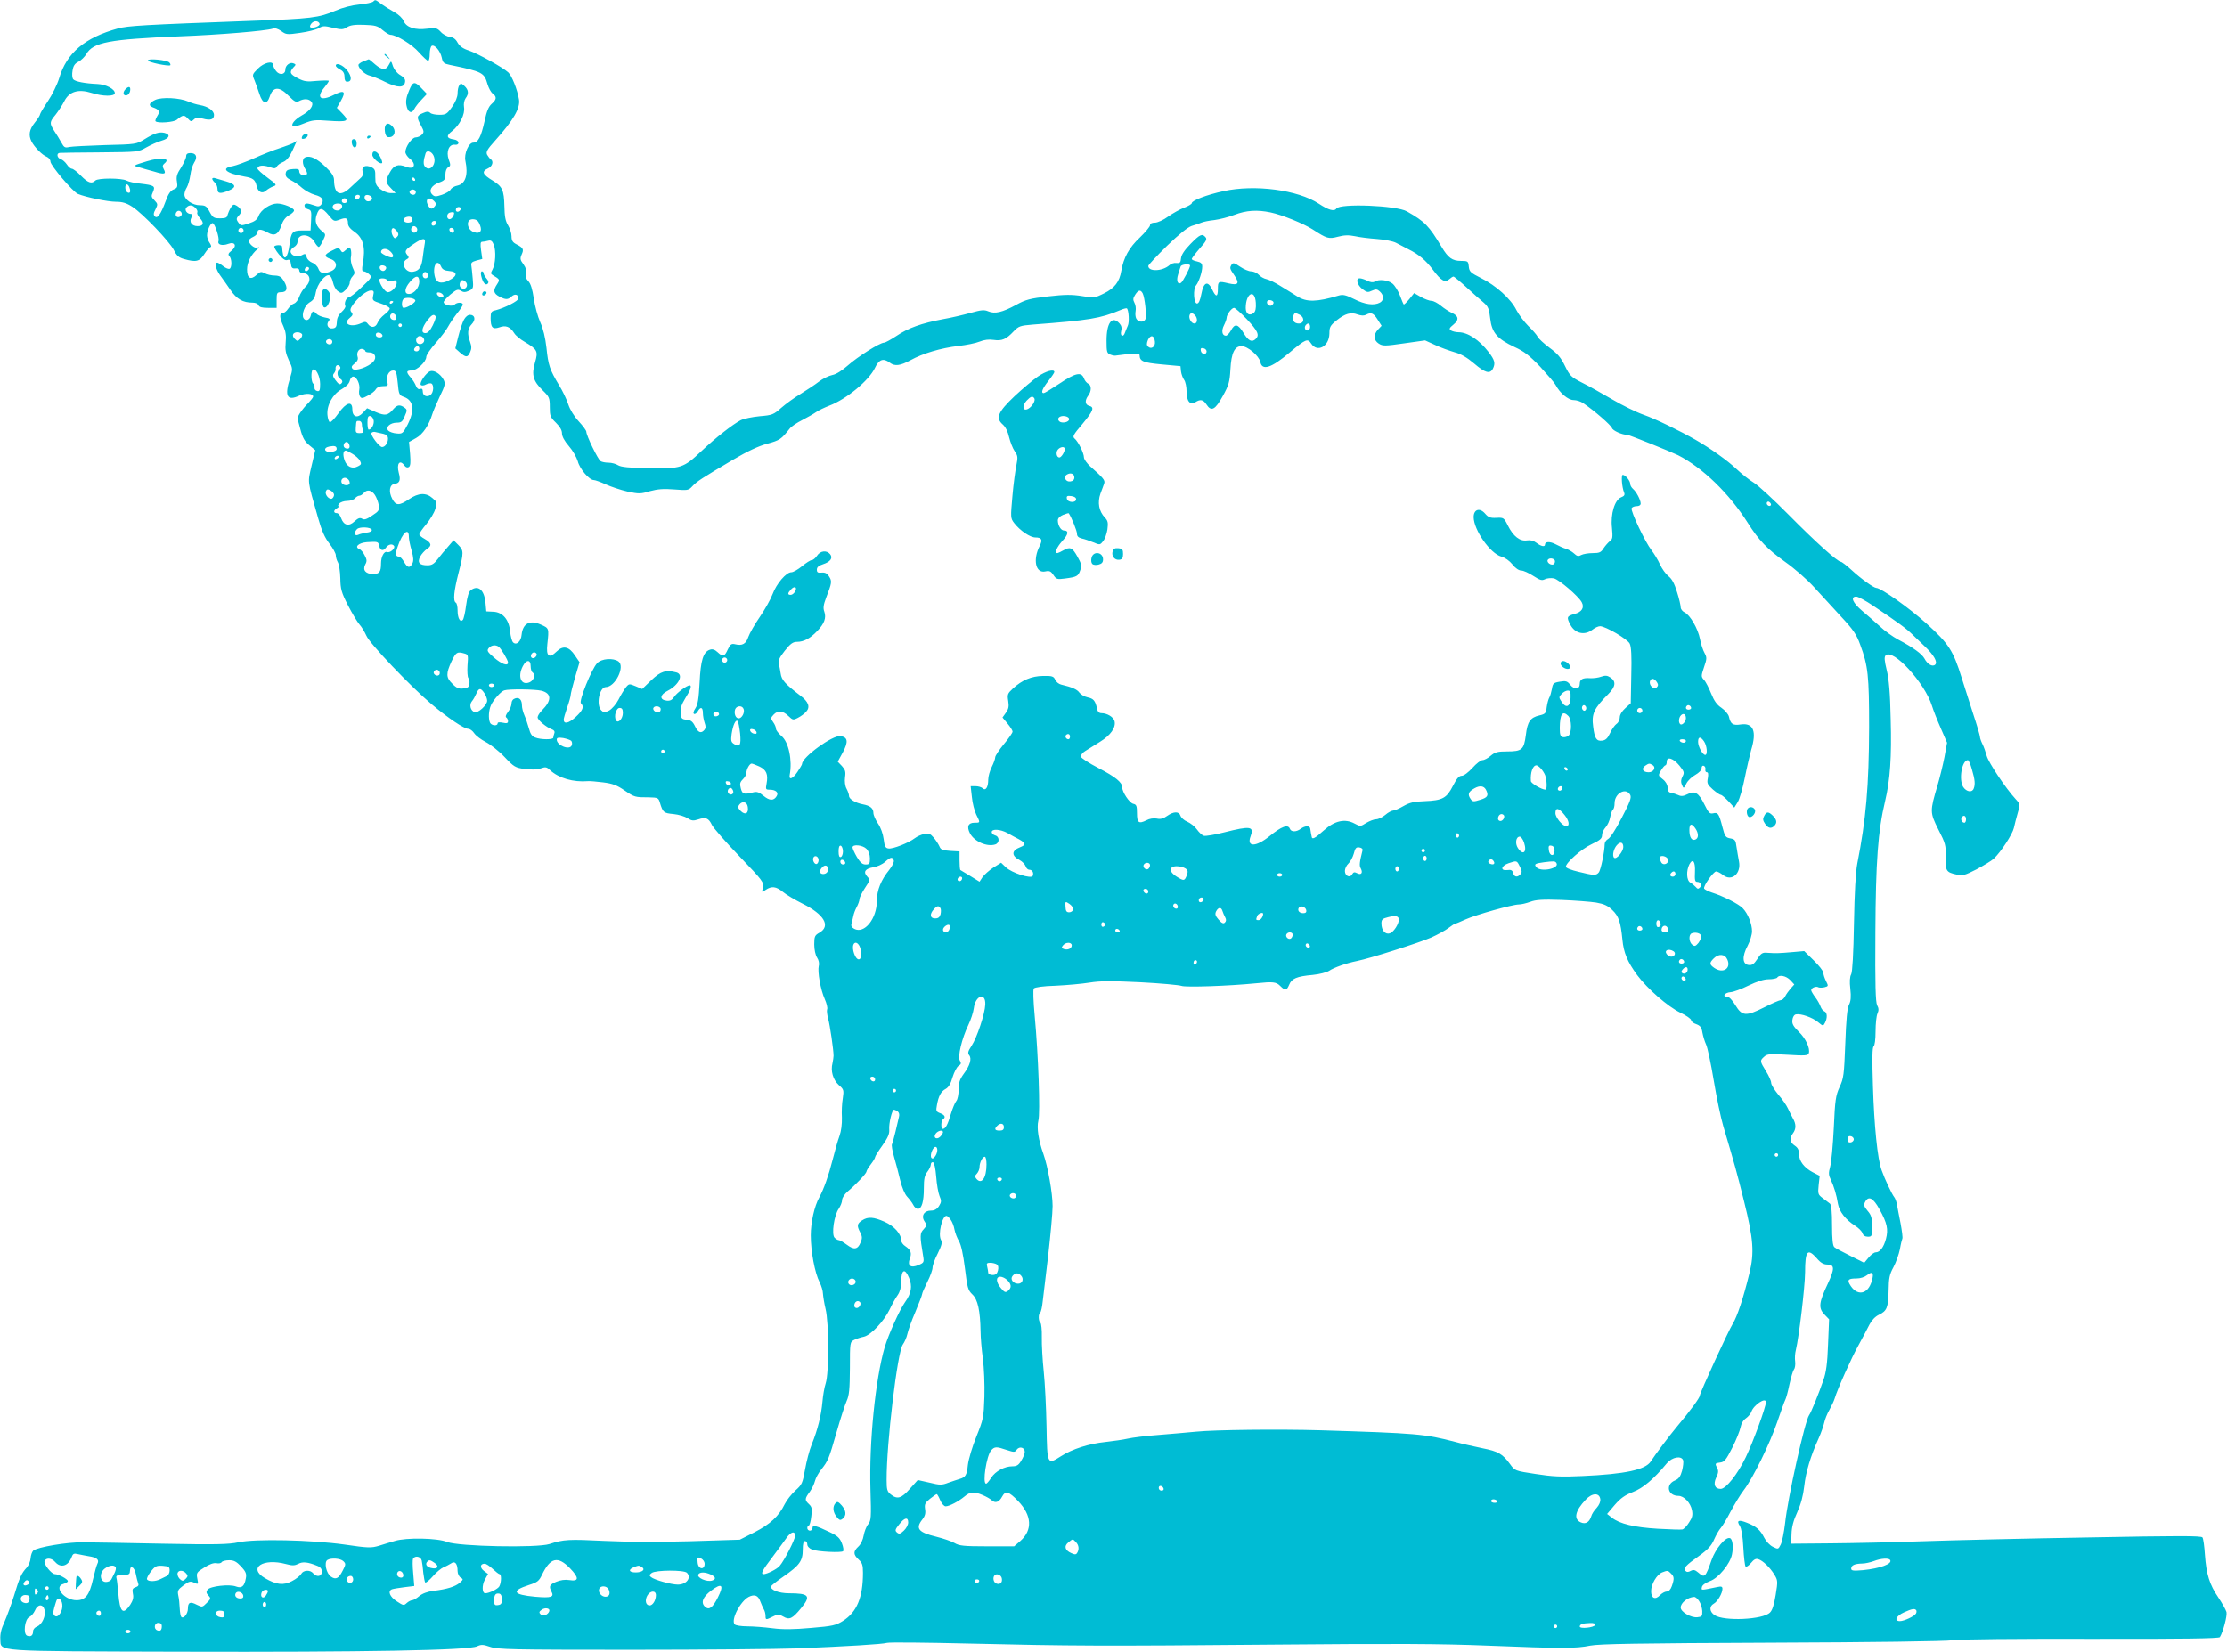 <?xml version="1.0" standalone="no"?>
<!DOCTYPE svg PUBLIC "-//W3C//DTD SVG 20010904//EN"
 "http://www.w3.org/TR/2001/REC-SVG-20010904/DTD/svg10.dtd">
<svg version="1.0" xmlns="http://www.w3.org/2000/svg"
 width="1280pt" height="950pt" viewBox="0 0 1280 950"
 preserveAspectRatio="xMidYMid meet">
<g transform="translate(0,950) scale(0.1,-0.1)"
fill="#00bcd4" stroke="none">
<path d="M2145 9491 c-6 -6 -41 -13 -80 -17 -43 -4 -97 -18 -138 -36 -94 -40
-138 -46 -482 -58 -624 -23 -709 -28 -768 -44 -189 -52 -294 -140 -337 -286
-11 -36 -40 -95 -65 -132 -25 -37 -45 -71 -45 -76 0 -5 -13 -26 -30 -47 -32
-40 -37 -72 -19 -108 17 -33 61 -78 87 -88 12 -5 22 -17 22 -28 0 -22 130
-175 158 -186 45 -19 173 -45 218 -45 38 0 61 -7 95 -29 60 -39 211 -197 238
-248 16 -33 29 -44 58 -52 70 -20 90 -15 118 29 14 22 30 40 36 40 5 0 3 10
-5 22 -9 12 -16 32 -16 45 0 29 21 74 33 70 13 -4 39 -86 33 -103 -8 -21 22
-29 56 -16 40 15 52 -13 18 -40 -18 -14 -20 -22 -12 -30 15 -15 16 -65 2 -73
-6 -3 -22 3 -36 14 -15 12 -31 21 -35 21 -17 0 -9 -37 15 -71 14 -19 41 -57
60 -85 37 -54 72 -74 128 -74 16 0 31 -6 34 -15 4 -11 21 -15 55 -15 l49 0 0
45 c0 41 2 45 25 45 35 0 41 23 18 62 -16 27 -26 33 -54 34 -19 0 -45 6 -57
13 -21 11 -27 10 -47 -9 -34 -32 -55 -20 -55 31 0 40 23 86 60 117 13 12 13
13 -2 8 -16 -5 -48 22 -48 41 0 5 11 15 25 21 14 6 25 18 25 27 0 20 21 19 59
-2 39 -23 61 -11 79 43 8 25 23 45 42 56 17 9 30 22 30 28 0 15 -62 40 -97 40
-39 0 -93 -36 -106 -70 -8 -22 -22 -33 -56 -44 -42 -14 -47 -14 -58 1 -17 22
-16 28 2 47 17 17 12 37 -14 53 -16 10 -22 9 -34 -10 -8 -13 -16 -32 -19 -42
-2 -16 -12 -20 -43 -20 -36 0 -42 4 -60 37 -17 33 -25 38 -56 38 -42 0 -89 32
-89 61 0 11 6 30 14 42 7 12 16 43 20 70 3 26 13 58 22 72 21 32 12 55 -21 55
-17 0 -25 -5 -25 -18 0 -10 -13 -39 -29 -65 -24 -36 -29 -53 -24 -81 5 -31 2
-37 -19 -45 -18 -7 -31 -26 -46 -68 -28 -75 -47 -102 -62 -87 -9 9 -8 19 4 41
14 28 13 31 -6 51 -19 19 -20 24 -9 48 15 34 8 39 -70 48 -33 3 -70 11 -82 18
-29 15 -164 15 -179 0 -21 -21 -43 -13 -83 28 -21 22 -45 40 -52 40 -7 0 -20
11 -29 25 -9 13 -24 27 -35 30 -21 7 -26 34 -6 36 6 1 111 2 232 3 218 2 220
2 265 28 25 14 64 32 88 39 46 13 55 35 18 45 -31 7 -58 -1 -116 -37 -46 -28
-50 -29 -226 -33 -98 -3 -191 -8 -206 -11 -24 -6 -30 -3 -45 25 -10 18 -28 48
-41 67 -28 44 -28 51 7 93 15 19 38 54 50 77 28 57 81 73 157 49 66 -21 134
-21 134 -1 0 23 -51 50 -100 52 -71 3 -128 14 -139 27 -6 7 -8 29 -4 50 4 27
13 41 34 51 15 8 36 28 45 44 40 68 130 85 534 102 234 9 496 31 537 44 14 5
30 0 50 -14 27 -20 33 -21 108 -10 44 6 92 18 107 27 23 14 34 14 82 2 48 -11
58 -11 80 3 18 12 44 16 98 14 65 -2 79 -6 107 -30 18 -15 38 -27 44 -27 35 0
126 -56 165 -101 24 -27 48 -49 53 -49 5 0 9 18 9 39 0 22 5 43 11 47 17 10
50 -29 58 -67 6 -30 12 -35 46 -42 188 -39 198 -44 217 -111 7 -23 20 -47 30
-54 24 -18 23 -34 -6 -59 -18 -16 -29 -43 -41 -100 -20 -90 -37 -123 -65 -123
-26 0 -54 -64 -45 -105 17 -81 0 -132 -46 -142 -16 -3 -34 -13 -39 -23 -5 -9
-27 -22 -50 -30 -36 -12 -43 -11 -56 2 -22 22 -4 53 41 69 30 11 35 17 35 46
0 19 6 36 16 41 14 8 15 14 3 45 -16 46 2 89 35 85 13 -2 21 3 21 12 0 8 -11
16 -25 18 -44 6 -47 21 -12 48 44 34 76 98 69 138 -3 19 1 39 9 51 20 26 17
49 -7 71 -17 16 -22 16 -29 4 -6 -8 -10 -29 -10 -47 0 -20 -12 -50 -32 -78
-29 -41 -36 -45 -73 -45 -23 0 -46 5 -52 11 -9 9 -20 9 -42 -1 -36 -15 -38
-23 -11 -72 18 -33 18 -39 4 -53 -8 -8 -24 -15 -35 -15 -21 0 -59 -53 -59 -84
0 -10 11 -27 25 -38 41 -32 26 -66 -20 -47 -46 18 -71 10 -93 -30 -28 -50 -28
-59 5 -93 l27 -28 -30 0 c-16 0 -42 11 -58 23 -25 20 -29 31 -29 69 1 39 -2
47 -23 57 -34 15 -57 4 -50 -25 5 -17 0 -29 -15 -41 -11 -10 -36 -33 -54 -50
-59 -57 -94 -41 -95 41 0 22 -12 42 -50 78 -49 47 -87 65 -115 54 -19 -7 -19
-40 1 -70 10 -17 12 -26 4 -31 -16 -10 -40 2 -40 20 0 13 -9 15 -37 13 -30 -2
-39 -8 -41 -25 -2 -16 5 -26 30 -39 18 -9 48 -29 65 -45 18 -15 50 -33 72 -39
43 -11 56 -30 38 -55 -10 -13 -18 -14 -40 -6 -16 6 -35 11 -43 11 -22 0 -17
-27 7 -33 18 -5 20 -12 17 -64 l-3 -58 -48 0 c-56 0 -64 -9 -73 -81 -9 -76
-33 -101 -40 -41 -1 12 -3 25 -3 30 -1 9 -35 10 -44 1 -3 -4 8 -24 25 -45 22
-27 37 -38 49 -34 14 5 18 -1 21 -22 2 -22 8 -28 26 -26 14 2 22 -3 22 -12 0
-8 8 -15 18 -15 45 0 55 -45 17 -80 -13 -12 -29 -38 -35 -56 -6 -18 -20 -36
-30 -39 -10 -3 -25 -17 -34 -30 -9 -14 -23 -25 -31 -25 -20 0 -19 -26 4 -76
13 -29 17 -55 13 -93 -4 -41 0 -63 18 -102 23 -48 23 -50 7 -103 -33 -103 -17
-133 52 -101 37 16 81 14 81 -5 0 -5 -13 -21 -28 -37 -16 -15 -36 -40 -46 -55
-18 -27 -18 -31 0 -94 13 -51 25 -72 52 -94 l34 -28 -21 -89 c-23 -100 -26
-79 37 -300 21 -75 39 -115 66 -149 20 -26 36 -56 36 -66 0 -11 5 -29 12 -41
7 -12 13 -53 14 -92 1 -61 6 -81 44 -155 24 -47 54 -96 66 -110 13 -14 30 -43
40 -65 18 -44 253 -291 374 -393 95 -80 187 -142 211 -142 10 0 26 -12 35 -26
10 -14 39 -36 66 -50 27 -14 76 -52 108 -86 54 -57 62 -62 116 -69 39 -5 70
-4 91 3 29 10 35 9 55 -10 50 -46 133 -70 218 -63 8 1 47 -2 86 -7 56 -7 81
-17 123 -46 58 -39 60 -40 141 -40 51 -1 55 -3 63 -31 17 -56 22 -60 78 -65
30 -3 66 -14 81 -24 23 -15 33 -16 61 -7 43 15 60 8 79 -32 9 -18 80 -99 158
-180 134 -140 141 -149 135 -179 -7 -30 -7 -31 16 -14 34 23 60 20 99 -12 19
-16 70 -46 114 -68 123 -61 162 -128 96 -166 -27 -15 -30 -22 -30 -68 0 -30 7
-61 16 -75 10 -15 14 -34 10 -48 -8 -33 10 -136 34 -190 11 -25 18 -52 14 -60
-3 -8 0 -32 6 -54 10 -35 31 -178 31 -213 0 -8 -3 -27 -6 -42 -12 -45 3 -96
36 -126 29 -25 30 -29 23 -77 -5 -27 -7 -77 -5 -111 1 -37 -4 -77 -14 -105 -9
-24 -27 -87 -40 -139 -22 -87 -50 -166 -76 -214 -28 -50 -49 -143 -49 -218 0
-92 23 -216 51 -270 10 -20 19 -50 19 -65 1 -15 7 -55 15 -88 20 -81 20 -368
1 -427 -8 -24 -16 -72 -19 -108 -7 -77 -27 -159 -61 -243 -14 -34 -31 -100
-39 -146 -14 -79 -18 -87 -55 -120 -22 -20 -50 -55 -62 -79 -34 -69 -82 -114
-173 -161 l-85 -43 -288 -9 c-180 -5 -364 -4 -489 2 -205 10 -235 9 -317 -18
-72 -23 -523 -14 -588 12 -57 23 -234 26 -300 6 -25 -7 -66 -20 -92 -28 -44
-13 -62 -13 -197 7 -192 27 -514 34 -611 13 -54 -12 -130 -14 -435 -8 -203 4
-408 8 -455 8 -92 2 -267 -28 -289 -48 -7 -7 -14 -27 -15 -43 -1 -17 -11 -41
-22 -54 -31 -33 -42 -58 -73 -161 -16 -51 -41 -119 -55 -151 -19 -40 -26 -72
-24 -100 5 -73 -56 -69 1038 -72 1053 -3 1656 8 1702 31 24 11 34 11 75 -3 43
-15 125 -17 803 -17 415 0 847 4 960 8 291 12 491 24 518 32 12 4 223 2 470
-4 590 -14 751 -15 1772 -6 675 6 941 5 1210 -6 426 -17 508 -17 590 0 51 10
280 14 1040 17 579 2 1003 8 1045 14 43 6 355 9 798 8 523 -1 731 2 736 10 19
31 43 123 38 144 -4 14 -25 51 -47 84 -50 73 -69 133 -77 246 -3 47 -9 92 -14
99 -6 10 -135 10 -656 0 -356 -6 -785 -16 -953 -22 -168 -6 -406 -11 -530 -12
l-225 -2 2 56 c1 39 11 78 33 125 21 47 34 95 40 149 9 81 36 173 83 276 14
31 28 72 32 90 4 19 17 52 30 74 12 22 26 51 30 65 16 54 97 235 138 308 23
42 51 95 62 117 13 25 33 46 54 56 46 22 54 41 56 139 1 72 5 93 28 135 15 28
31 74 37 103 5 30 12 57 14 61 3 4 -2 43 -10 87 -9 43 -18 93 -21 109 -3 17
-10 36 -16 43 -13 16 -55 105 -72 154 -24 65 -43 256 -50 484 -5 157 -4 224 4
228 6 4 11 39 11 86 0 44 5 90 11 103 8 18 8 30 -2 48 -9 19 -12 115 -10 419
2 405 15 584 56 755 29 121 38 255 32 469 -3 153 -10 231 -23 284 -13 54 -15
75 -6 84 42 42 225 -158 266 -289 8 -26 31 -85 51 -130 l36 -83 -15 -83 c-9
-46 -27 -119 -40 -163 -44 -148 -44 -155 5 -253 41 -80 44 -91 42 -158 -2 -80
3 -88 63 -101 35 -8 47 -4 114 30 41 22 86 49 99 61 42 39 108 141 116 177 4
19 14 58 22 86 15 50 15 50 -12 80 -58 63 -155 209 -166 248 -6 22 -17 54 -25
69 -8 16 -14 34 -14 41 0 7 -17 66 -39 132 -21 65 -50 157 -65 204 -50 161
-75 199 -204 316 -100 90 -261 204 -288 204 -14 0 -88 53 -141 102 -28 26 -57
48 -62 48 -19 0 -144 112 -301 271 -85 86 -175 169 -200 184 -25 15 -70 51
-101 80 -49 47 -149 118 -231 165 -94 54 -234 122 -300 145 -43 15 -124 55
-180 88 -57 33 -134 77 -173 96 -65 33 -72 40 -100 97 -23 48 -43 71 -88 104
-32 24 -63 52 -69 64 -6 12 -31 40 -54 62 -23 23 -54 64 -68 91 -32 65 -118
142 -203 184 -61 31 -68 37 -71 67 -3 30 -5 32 -45 32 -50 0 -74 18 -111 80
-73 122 -96 146 -200 205 -59 34 -386 47 -405 16 -12 -18 -45 -9 -101 28 -120
79 -368 112 -548 72 -97 -21 -182 -54 -182 -69 0 -5 -20 -17 -44 -26 -24 -9
-65 -32 -92 -51 -27 -20 -61 -35 -76 -35 -18 0 -28 -5 -28 -15 0 -8 -27 -40
-59 -71 -62 -58 -93 -116 -106 -190 -10 -64 -39 -101 -100 -131 -53 -26 -57
-27 -127 -15 -58 9 -97 9 -193 -2 -104 -12 -129 -18 -185 -49 -79 -43 -122
-53 -160 -37 -23 10 -41 8 -102 -9 -40 -11 -111 -28 -158 -36 -123 -23 -201
-51 -267 -96 -32 -21 -64 -39 -72 -39 -24 0 -152 -81 -209 -132 -33 -29 -66
-50 -88 -54 -20 -4 -55 -21 -77 -38 -23 -18 -71 -49 -106 -71 -35 -21 -85 -57
-111 -80 -44 -39 -52 -42 -124 -48 -42 -4 -91 -14 -109 -23 -47 -25 -142 -99
-225 -177 -104 -98 -116 -102 -302 -99 -115 2 -160 7 -177 17 -12 8 -37 15
-55 15 -18 0 -39 4 -46 9 -15 9 -82 147 -82 169 0 7 -20 34 -44 60 -26 28 -50
67 -60 98 -9 28 -33 78 -53 110 -53 88 -62 115 -72 214 -7 61 -19 110 -36 148
-14 31 -31 93 -37 136 -8 54 -18 86 -31 99 -13 13 -17 26 -13 43 4 16 -1 34
-15 54 -19 25 -21 33 -11 56 14 30 10 39 -29 59 -23 12 -29 22 -29 47 0 17 -9
45 -20 63 -15 24 -20 51 -21 111 -2 90 -12 112 -66 145 -60 36 -67 53 -28 71
25 11 34 41 15 53 -5 3 -14 15 -20 25 -8 16 -1 30 46 82 105 117 145 186 137
236 -9 56 -41 137 -62 156 -32 29 -173 107 -225 125 -35 11 -54 25 -66 46 -11
21 -26 31 -45 33 -16 2 -40 15 -52 29 -21 22 -28 24 -77 18 -71 -9 -120 7
-136 44 -6 16 -29 38 -53 51 -23 13 -56 33 -74 46 -36 27 -36 27 -48 15z
m-308 -128 c5 -13 -43 -30 -54 -19 -3 3 0 13 7 21 15 18 41 16 47 -2z m655
-758 c21 -46 -21 -98 -50 -62 -10 12 -9 34 4 75 6 21 34 13 46 -13z m-107
-135 c3 -5 1 -10 -4 -10 -6 0 -11 5 -11 10 0 6 2 10 4 10 3 0 8 -4 11 -10z
m-1640 -51 c8 -23 1 -34 -14 -24 -13 8 -15 45 -2 45 5 0 13 -9 16 -21z m1645
-24 c0 -8 -6 -15 -14 -15 -17 0 -28 14 -19 24 12 12 33 6 33 -9z m-322 -27
c-6 -18 -28 -21 -28 -4 0 9 7 16 16 16 9 0 14 -5 12 -12z m70 -5 c5 -18 -28
-29 -38 -12 -5 7 -6 17 -3 22 7 12 35 5 41 -10z m-143 -12 c7 -12 -12 -24 -25
-16 -11 7 -4 25 10 25 5 0 11 -4 15 -9z m500 -7 c12 -12 13 -19 4 -30 -16 -19
-26 -18 -39 6 -19 36 6 53 35 24z m-532 -20 c11 -11 -5 -34 -23 -34 -22 0 -34
15 -25 30 7 11 38 14 48 4z m-839 -20 c9 -8 13 -20 10 -26 -3 -5 4 -20 16 -33
25 -27 19 -45 -14 -45 -33 0 -50 23 -36 49 8 17 8 21 -3 21 -23 0 -39 24 -25
38 16 16 34 15 52 -4z m1524 -6 c-6 -18 -28 -21 -28 -4 0 9 7 16 16 16 9 0 14
-5 12 -12z m-759 -35 c29 -36 32 -37 62 -26 38 15 49 10 49 -21 0 -16 13 -32
39 -50 49 -34 63 -91 46 -183 -6 -33 -4 -43 5 -43 8 0 22 -7 32 -17 17 -15 15
-19 -44 -75 -33 -32 -67 -58 -74 -58 -14 0 -28 -35 -19 -49 3 -6 -7 -21 -22
-35 -18 -17 -27 -36 -27 -58 -1 -26 -6 -34 -24 -36 -26 -4 -40 22 -22 43 9 11
5 15 -24 20 -19 4 -40 13 -47 21 -17 20 -26 17 -33 -11 -6 -25 -29 -34 -41
-15 -14 22 7 76 35 92 21 12 30 26 35 57 8 47 55 107 78 98 8 -3 17 -21 21
-41 4 -19 16 -42 28 -50 19 -14 23 -13 44 7 13 12 24 31 24 41 0 11 7 28 16
37 15 17 15 21 1 51 -8 18 -13 45 -10 60 3 15 2 35 -1 44 -6 15 -8 15 -27 -2
-20 -18 -22 -18 -32 -2 -10 15 -14 15 -49 -3 -46 -23 -48 -34 -8 -48 39 -13
42 -52 5 -69 -41 -19 -65 -15 -75 13 -5 14 -21 30 -36 35 -14 6 -28 19 -31 30
-6 23 -8 24 -34 10 -23 -13 -59 3 -59 25 0 8 9 19 20 25 11 6 20 19 20 29 0
50 67 51 97 1 9 -17 21 -30 25 -30 4 0 15 16 24 36 17 36 17 37 -3 53 -36 30
-46 58 -33 96 15 45 31 44 69 -2z m-844 6 c0 -7 -8 -15 -17 -17 -18 -3 -25 18
-11 32 10 10 28 1 28 -15z m6257 10 c67 -14 190 -64 243 -98 82 -53 91 -56
145 -42 37 10 63 10 98 3 26 -6 83 -13 126 -16 43 -3 93 -13 110 -22 17 -9 49
-26 71 -37 61 -30 101 -65 141 -118 46 -62 69 -76 93 -55 10 9 21 16 25 16 4
0 38 -28 75 -62 38 -35 82 -74 99 -88 25 -22 31 -35 37 -90 9 -82 40 -118 140
-165 55 -25 86 -49 148 -114 42 -46 82 -92 88 -104 24 -46 72 -87 103 -87 17
0 42 -8 56 -18 64 -43 160 -127 165 -143 5 -15 58 -39 88 -39 11 0 251 -97
292 -117 141 -72 293 -219 400 -388 64 -102 114 -153 215 -225 54 -38 128
-103 166 -145 38 -42 108 -118 155 -169 71 -76 90 -104 111 -163 45 -121 51
-178 51 -473 -1 -339 -18 -533 -68 -785 -9 -45 -16 -167 -19 -342 -3 -178 -9
-280 -16 -294 -8 -14 -10 -43 -5 -84 5 -46 3 -71 -8 -92 -10 -20 -16 -85 -21
-223 -7 -179 -9 -199 -33 -250 -22 -49 -26 -74 -33 -235 -5 -99 -14 -199 -21
-223 -10 -36 -9 -48 4 -75 18 -38 33 -88 41 -139 8 -44 44 -90 97 -124 21 -13
40 -32 44 -44 4 -13 15 -20 31 -20 23 0 24 3 24 59 0 49 -4 65 -26 90 -21 25
-23 34 -14 51 20 37 46 24 83 -43 44 -80 51 -114 37 -169 -13 -49 -35 -78 -59
-78 -9 0 -27 -13 -41 -30 l-25 -30 -80 40 c-44 22 -86 44 -92 50 -9 8 -13 46
-13 125 0 79 -4 117 -12 125 -7 5 -26 20 -42 32 -27 20 -28 25 -23 75 l6 53
-39 20 c-50 26 -80 65 -80 105 0 24 -7 37 -25 49 -28 19 -31 42 -10 70 19 25
19 54 0 86 -7 14 -21 40 -29 58 -8 18 -33 54 -56 80 -22 27 -40 56 -40 67 0
10 -13 40 -30 67 -35 57 -36 60 -10 83 17 16 32 17 135 11 98 -6 116 -5 121 8
10 27 -17 86 -58 125 -31 31 -39 45 -36 67 2 17 10 30 20 32 29 6 96 -18 127
-44 29 -24 30 -24 40 -5 15 28 14 61 -4 67 -8 3 -17 16 -21 27 -4 12 -17 36
-30 53 -13 17 -24 36 -24 41 0 14 29 25 41 17 6 -3 21 -3 35 0 23 6 24 7 9 36
-8 16 -15 37 -15 47 0 10 -25 42 -55 71 l-55 54 -68 -6 c-79 -7 -96 -7 -142
-4 -30 3 -38 -2 -59 -35 -20 -30 -30 -37 -50 -35 -37 4 -39 50 -6 111 14 27
25 64 25 83 0 42 -23 101 -53 132 -22 24 -112 70 -179 91 -21 7 -40 17 -43 22
-8 12 53 99 69 99 7 0 25 -9 40 -21 49 -39 105 9 91 79 -4 20 -10 57 -14 82
-5 40 -9 45 -36 50 -27 5 -31 11 -45 65 -20 78 -26 86 -54 79 -19 -4 -26 3
-49 50 -34 69 -56 82 -98 60 -24 -12 -37 -13 -53 -5 -11 5 -30 11 -41 13 -14
2 -20 11 -20 30 -1 17 -11 35 -28 48 -27 21 -27 22 -10 51 10 16 21 29 25 29
4 0 8 9 8 21 0 32 38 20 73 -23 28 -35 29 -40 17 -63 -9 -18 -10 -31 -3 -47
10 -23 10 -23 26 8 8 16 32 39 51 49 21 12 36 27 36 38 0 11 5 17 13 14 6 -2
11 -11 9 -21 -2 -9 2 -16 9 -16 7 0 9 -11 5 -34 -6 -30 -2 -37 29 -65 20 -17
40 -31 46 -31 5 0 25 -17 44 -37 l33 -36 20 32 c11 18 29 81 41 142 12 60 29
131 36 157 33 108 13 157 -59 147 -46 -7 -59 1 -69 46 -4 14 -23 36 -43 50
-26 17 -42 40 -59 82 -13 32 -31 68 -41 78 -17 19 -17 22 0 73 17 49 17 56 3
82 -9 16 -21 52 -26 80 -12 61 -57 138 -88 153 -13 6 -23 19 -23 30 0 10 -9
50 -21 87 -15 49 -29 76 -50 92 -16 13 -37 43 -48 67 -11 25 -33 61 -49 82
-36 46 -120 223 -114 241 2 6 15 12 28 12 15 0 24 6 24 15 0 21 -25 68 -44 84
-9 8 -16 20 -16 29 0 18 -28 52 -43 52 -10 0 -5 -72 8 -102 5 -13 1 -20 -17
-27 -37 -14 -62 -96 -53 -175 5 -55 4 -66 -12 -77 -10 -8 -26 -26 -36 -41 -15
-24 -24 -28 -63 -28 -25 0 -54 -5 -66 -11 -16 -9 -24 -7 -41 9 -12 11 -33 23
-47 27 -14 4 -40 16 -59 26 -32 17 -61 16 -61 -2 0 -15 -23 -10 -49 10 -17 13
-35 17 -55 14 -40 -6 -78 23 -109 85 -23 46 -25 47 -66 45 -35 -2 -47 3 -65
24 -31 36 -66 25 -66 -20 1 -75 95 -209 159 -227 22 -6 47 -24 64 -45 17 -22
37 -35 51 -35 12 0 43 -14 69 -31 39 -25 49 -28 67 -19 12 6 35 8 51 5 30 -7
141 -102 160 -137 17 -31 1 -57 -42 -68 -43 -12 -46 -18 -24 -60 27 -53 83
-65 128 -30 14 11 33 20 44 20 32 -1 157 -74 170 -100 9 -18 12 -73 9 -184
l-3 -159 -31 -28 c-20 -18 -32 -38 -32 -53 0 -14 -8 -31 -19 -38 -10 -7 -27
-31 -37 -53 -14 -30 -26 -41 -46 -43 -32 -4 -43 13 -51 80 -10 74 4 105 88
189 41 41 45 72 11 94 -18 12 -29 13 -52 5 -16 -6 -44 -10 -64 -9 -43 3 -60
-6 -60 -32 0 -32 -30 -36 -54 -7 -18 23 -26 25 -61 19 -36 -6 -40 -10 -45 -41
-4 -20 -10 -42 -15 -50 -5 -8 -12 -33 -15 -55 -4 -36 -8 -40 -42 -48 -52 -12
-69 -36 -78 -113 -11 -84 -22 -94 -108 -94 -54 0 -69 -4 -94 -25 -16 -14 -37
-25 -47 -25 -10 0 -36 -20 -58 -45 -24 -26 -49 -45 -61 -45 -16 0 -29 -15 -51
-58 -36 -71 -60 -84 -163 -88 -61 -2 -86 -8 -121 -28 -24 -14 -51 -26 -60 -26
-8 0 -29 -11 -45 -25 -17 -14 -40 -25 -52 -25 -13 0 -38 -10 -57 -21 -33 -21
-35 -21 -67 -4 -55 30 -115 17 -177 -39 -51 -46 -68 -55 -70 -36 -1 6 -3 15
-4 20 -1 6 -3 17 -4 25 -1 19 -30 19 -55 0 -25 -19 -55 -19 -62 0 -11 28 -48
14 -117 -42 -79 -64 -133 -64 -109 -1 21 57 0 61 -150 23 -55 -14 -108 -23
-119 -20 -10 3 -28 20 -40 37 -12 17 -37 36 -55 44 -18 7 -35 23 -39 34 -8 26
-39 26 -77 -1 -21 -15 -38 -20 -59 -15 -19 3 -42 0 -60 -10 -44 -22 -54 -14
-54 41 0 42 -3 50 -22 54 -22 6 -63 67 -63 95 0 28 -39 60 -136 110 -54 28
-100 58 -102 66 -1 8 10 23 25 32 16 10 54 34 85 53 62 38 93 83 84 119 -6 24
-43 46 -76 46 -13 0 -22 9 -25 28 -10 44 -20 56 -54 63 -18 4 -39 16 -47 27
-13 19 -44 32 -104 46 -14 3 -29 15 -35 28 -9 20 -17 23 -70 22 -67 -1 -121
-24 -174 -73 -30 -28 -32 -34 -26 -71 5 -31 2 -46 -13 -67 l-20 -28 29 -35
c16 -19 29 -40 29 -46 0 -7 -22 -39 -50 -72 -27 -33 -50 -67 -50 -76 0 -9 -9
-34 -20 -56 -11 -22 -20 -54 -20 -72 0 -44 -15 -67 -32 -50 -6 6 -25 12 -40
12 l-29 0 7 -62 c3 -35 15 -80 25 -101 24 -48 24 -47 -10 -47 -36 0 -46 -22
-26 -61 25 -47 97 -79 145 -64 26 8 26 45 0 52 -11 3 -20 12 -20 19 0 20 49
17 90 -5 19 -11 50 -28 68 -37 39 -22 40 -31 5 -45 -50 -19 -51 -49 -2 -74 15
-8 30 -24 34 -35 3 -11 13 -20 20 -20 18 0 28 -17 21 -35 -7 -20 -121 16 -156
50 l-26 25 -45 -28 c-24 -16 -52 -41 -62 -55 l-17 -26 -52 32 c-29 17 -55 33
-58 35 -3 2 -5 27 -5 55 l0 52 -53 3 c-43 3 -55 7 -62 25 -5 12 -20 35 -33 51
-21 24 -29 27 -55 21 -17 -3 -41 -14 -54 -24 -35 -27 -127 -63 -151 -59 -18 2
-23 12 -28 54 -4 31 -17 67 -33 90 -14 21 -26 48 -26 60 0 27 -18 42 -61 50
-42 8 -79 30 -79 48 0 8 -6 26 -14 41 -9 16 -12 42 -9 66 5 33 1 44 -18 65
l-24 25 30 55 c32 60 28 86 -14 92 -45 7 -221 -121 -221 -160 0 -4 -12 -24
-26 -45 -27 -41 -51 -50 -45 -18 16 84 -6 190 -48 224 -17 15 -31 33 -31 41 0
9 -7 26 -16 38 -15 21 -15 25 2 43 24 26 53 24 85 -7 25 -24 28 -25 55 -11 16
8 38 24 48 36 24 26 13 57 -34 92 -89 68 -108 90 -113 127 -3 20 -8 46 -11 57
-5 15 4 35 34 73 33 42 48 52 71 52 39 0 76 20 116 62 41 43 53 75 41 111 -8
21 -5 40 10 80 33 85 35 96 17 123 -11 18 -23 24 -43 22 -21 -2 -27 1 -27 17
0 14 10 23 35 31 43 14 59 36 41 58 -20 24 -56 20 -75 -9 -9 -14 -23 -25 -30
-25 -8 0 -33 -16 -56 -35 -23 -19 -51 -35 -62 -35 -29 0 -85 -65 -108 -127
-11 -29 -44 -88 -73 -130 -30 -43 -59 -95 -66 -115 -13 -40 -35 -52 -75 -42
-22 5 -28 1 -43 -30 -19 -42 -28 -44 -59 -15 -15 14 -29 19 -43 14 -39 -12
-54 -61 -60 -190 -5 -92 -10 -126 -24 -147 -11 -16 -14 -29 -8 -32 5 -4 15 3
21 14 16 29 30 25 30 -9 0 -16 5 -42 10 -57 7 -19 7 -30 -1 -40 -19 -23 -37
-16 -54 20 -13 27 -24 36 -48 38 -29 3 -32 7 -35 39 -2 27 5 49 27 85 29 45
39 74 25 74 -16 0 -74 -43 -89 -66 -12 -18 -23 -24 -43 -22 -43 5 -40 34 6 57
64 33 93 93 50 105 -61 16 -90 7 -144 -44 l-53 -51 -38 16 c-36 15 -38 15 -56
-7 -10 -13 -29 -44 -42 -70 -14 -27 -38 -54 -54 -63 -27 -13 -31 -13 -45 1
-31 30 -11 134 26 134 54 0 112 118 73 147 -31 22 -98 17 -123 -10 -32 -34
-106 -217 -93 -230 20 -20 11 -41 -31 -80 -40 -36 -68 -42 -68 -14 0 7 9 38
20 70 11 31 20 63 20 71 0 7 11 53 25 101 l26 88 -26 38 c-34 52 -68 60 -105
24 -44 -43 -62 -29 -54 42 10 92 10 91 -37 112 -64 29 -104 7 -111 -58 -3 -39
-30 -63 -49 -44 -7 7 -14 34 -17 62 -6 69 -43 112 -97 114 l-40 2 -5 54 c-8
71 -42 99 -84 68 -12 -9 -20 -36 -27 -87 -5 -41 -14 -79 -19 -84 -16 -16 -30
11 -30 56 0 20 -4 40 -10 43 -17 10 -11 67 15 169 31 120 31 131 -1 163 l-27
27 -31 -36 c-17 -19 -44 -51 -59 -71 -22 -29 -35 -37 -60 -37 -46 0 -60 16
-42 50 8 15 25 34 39 44 30 19 26 35 -14 58 -17 9 -30 21 -30 26 0 6 18 32 40
58 22 27 46 66 52 88 11 37 10 40 -16 62 -37 33 -81 31 -135 -6 -56 -38 -76
-38 -96 1 -23 43 -16 83 13 87 29 4 36 21 24 64 -14 53 6 79 33 41 7 -10 17
-13 25 -8 9 6 11 26 7 76 l-6 68 41 23 c39 22 73 73 93 138 4 14 23 58 42 99
32 66 34 76 22 99 -18 33 -54 55 -76 48 -24 -8 -65 -68 -54 -79 5 -5 18 -4 30
3 12 6 26 8 31 5 15 -9 12 -51 -5 -65 -20 -16 -45 -6 -45 19 0 14 -5 19 -15
15 -9 -4 -18 2 -24 17 -5 13 -18 35 -30 48 -28 32 -27 41 5 41 30 0 84 50 84
78 0 11 25 47 55 81 30 34 62 76 71 94 9 17 32 51 50 74 19 23 34 46 34 52 0
14 -33 14 -47 0 -14 -14 -63 -3 -63 14 0 6 18 27 40 45 34 28 42 31 59 20 15
-9 25 -9 46 0 25 12 27 15 22 70 -3 31 -6 66 -8 76 -3 15 4 21 29 28 l34 9 -7
50 c-5 38 -4 49 7 49 7 0 22 3 34 6 16 4 23 -1 32 -23 14 -36 10 -111 -7 -142
-11 -20 -11 -25 0 -32 43 -26 43 -26 26 -53 -24 -36 -21 -53 13 -71 37 -19 49
-19 71 1 19 17 39 11 39 -12 0 -14 -78 -54 -132 -68 -24 -5 -28 -11 -28 -44 0
-55 11 -67 50 -54 37 14 62 4 86 -34 9 -14 36 -36 59 -49 74 -44 79 -54 60
-119 -21 -71 -11 -107 45 -161 37 -36 40 -43 40 -95 0 -51 3 -59 35 -90 23
-23 35 -43 35 -61 0 -18 14 -44 40 -74 22 -25 44 -64 51 -87 11 -44 66 -108
92 -108 8 0 39 -11 69 -25 29 -13 85 -32 124 -41 66 -14 76 -14 129 2 45 12
78 15 140 10 78 -6 82 -6 105 19 26 28 56 47 235 153 80 47 145 78 195 91 72
20 80 25 129 87 9 12 42 34 72 49 29 15 66 36 80 46 14 10 48 26 76 37 98 37
228 145 262 217 23 49 48 58 85 30 29 -22 60 -18 119 14 70 39 174 70 275 82
45 5 100 16 122 25 27 11 54 14 81 10 47 -7 72 3 115 49 29 30 37 33 110 39
328 25 387 35 503 83 18 8 35 12 38 10 11 -11 15 -81 5 -100 -5 -12 -13 -30
-16 -39 -9 -29 -29 -21 -22 8 5 18 2 32 -10 45 -42 46 -74 4 -74 -99 0 -66 2
-73 23 -81 12 -5 27 -7 32 -5 6 1 38 5 73 9 47 5 62 3 62 -7 1 -35 20 -43 127
-53 l108 -10 3 -30 c2 -16 10 -38 18 -49 8 -11 14 -41 14 -67 0 -56 20 -80 51
-61 28 18 45 15 63 -13 28 -43 50 -32 94 48 35 63 40 82 44 154 5 94 24 133
64 133 35 0 100 -55 108 -91 10 -52 63 -35 169 55 92 77 103 82 123 51 35 -54
104 -17 105 58 0 37 5 46 41 75 49 39 82 49 121 34 20 -7 36 -8 48 -2 29 16
43 11 67 -27 l23 -36 -21 -22 c-27 -29 -25 -61 4 -80 23 -15 35 -15 146 1
l121 17 57 -26 c31 -15 82 -33 112 -42 38 -10 73 -31 113 -65 63 -54 90 -61
107 -31 16 32 12 50 -24 97 -54 70 -120 114 -173 114 -15 0 -35 5 -43 10 -13
9 -10 14 14 34 34 28 30 50 -11 68 -15 7 -43 25 -61 40 -18 15 -42 28 -53 28
-12 0 -39 10 -61 22 l-40 23 -28 -35 c-16 -19 -30 -33 -32 -30 -3 3 -12 26
-22 52 -10 26 -29 57 -43 68 -27 21 -78 26 -102 11 -10 -6 -25 -4 -42 5 -16 8
-35 14 -44 14 -25 0 -14 -40 17 -63 24 -18 31 -19 54 -8 22 10 30 9 45 -5 24
-22 24 -51 0 -64 -34 -18 -86 -11 -147 20 -48 24 -65 28 -89 21 -128 -38 -184
-39 -239 -5 -22 14 -65 41 -95 59 -30 19 -66 37 -81 40 -16 3 -36 15 -46 26
-9 10 -29 19 -43 19 -13 0 -42 12 -64 27 -32 22 -40 24 -48 12 -12 -20 -12
-22 17 -64 30 -45 21 -57 -35 -44 -58 14 -61 12 -61 -31 0 -49 -11 -51 -33 -4
-25 52 -49 43 -62 -26 -7 -37 -15 -55 -25 -55 -19 0 -24 84 -5 105 16 20 35
77 35 107 0 18 -7 25 -30 30 -16 3 -30 9 -30 14 0 5 20 31 45 60 37 41 44 54
34 65 -19 23 -32 17 -86 -38 -35 -36 -53 -63 -55 -83 -2 -25 -7 -29 -26 -27
-13 2 -32 -4 -41 -13 -40 -35 -121 -38 -121 -4 0 6 48 57 107 115 70 68 119
107 142 115 20 6 45 14 56 19 11 5 45 12 75 15 30 4 82 17 115 30 68 26 130
30 207 14z m-4692 -3 c0 -16 -14 -36 -26 -36 -14 0 -19 22 -7 33 7 8 33 10 33
3z m-240 -42 c0 -8 -10 -14 -25 -14 -29 0 -35 26 -7 33 22 5 32 -1 32 -19z
m377 -6 c6 -7 13 -23 16 -36 7 -29 -15 -39 -49 -22 -23 13 -33 48 -17 63 11
11 40 8 50 -5z m-239 -10 c-6 -18 -28 -21 -28 -4 0 9 7 16 16 16 9 0 14 -5 12
-12z m-112 -29 c10 -17 -13 -36 -27 -22 -12 12 -4 33 11 33 5 0 12 -5 16 -11z
m-996 -14 c0 -8 -7 -15 -15 -15 -8 0 -15 7 -15 15 0 8 7 15 15 15 8 0 15 -7
15 -15z m884 -8 c8 -12 7 -20 -2 -29 -10 -10 -15 -10 -22 2 -14 21 -12 52 2
48 6 -2 16 -12 22 -21z m326 7 c0 -9 -5 -14 -12 -12 -18 6 -21 28 -4 28 9 0
16 -7 16 -16z m-168 -70 c-2 -10 -7 -44 -11 -75 -7 -64 -20 -85 -56 -91 -44
-9 -75 50 -38 71 14 7 15 12 4 25 -18 21 -13 30 39 65 49 33 67 35 62 5z
m-198 -50 c18 -17 21 -34 6 -34 -15 0 -60 22 -60 30 0 23 33 26 54 4z m291
-86 c7 -17 20 -24 48 -26 49 -4 47 -30 -5 -55 -44 -22 -73 -12 -80 28 -12 60
16 100 37 53z m-315 -8 c0 -5 -5 -12 -11 -16 -14 -8 -33 11 -25 25 7 11 36 4
36 -9z m4620 13 c0 -13 -42 -93 -52 -99 -19 -12 -28 12 -17 47 6 19 12 40 15
47 3 12 54 18 54 5z m-5069 -26 c-13 -13 -26 -3 -16 12 3 6 11 8 17 5 6 -4 6
-10 -1 -17z m689 -33 c0 -8 -7 -14 -15 -14 -15 0 -21 21 -9 33 10 9 24 -2 24
-19z m-50 -34 c0 -34 -31 -70 -60 -70 -28 0 -26 32 6 69 33 40 54 40 54 1z
m-185 10 c3 -6 17 -7 31 -4 19 5 24 2 24 -12 0 -23 -29 -54 -51 -54 -16 0 -49
49 -49 72 0 11 38 10 45 -2z m452 -11 c14 -14 6 -39 -12 -39 -18 0 -28 17 -21
35 6 18 18 19 33 4z m-532 -78 c-6 -28 -4 -30 44 -46 28 -9 51 -22 51 -29 0
-7 -14 -22 -31 -35 -16 -12 -34 -33 -39 -47 -11 -28 -37 -31 -55 -7 -11 15
-17 15 -39 5 -59 -27 -109 -5 -66 30 18 15 20 21 10 33 -9 11 -8 20 9 44 30
42 79 81 103 81 16 0 19 -5 13 -29z m4423 12 c12 -24 23 -128 16 -147 -8 -21
-41 -20 -53 2 -5 9 -7 29 -4 43 3 15 0 37 -7 49 -9 17 -8 26 5 46 18 28 31 30
43 7z m-4020 -11 c3 -9 -2 -13 -14 -10 -9 1 -19 9 -22 16 -3 9 2 13 14 10 9
-1 19 -9 22 -16z m4670 -43 c2 -32 -2 -50 -12 -58 -24 -20 -46 -6 -46 28 0 86
53 113 58 30z m-4831 14 c4 -11 -45 -43 -67 -43 -14 0 -13 47 3 54 20 8 60 2
64 -11z m4933 -13 c0 -5 -5 -12 -11 -16 -14 -8 -33 11 -25 25 7 11 36 4 36 -9z
m-5060 6 c0 -3 -4 -8 -10 -11 -5 -3 -10 -1 -10 4 0 6 5 11 10 11 6 0 10 -2 10
-4z m4907 -102 c63 -67 73 -90 51 -112 -22 -22 -43 -12 -70 33 -32 53 -51 57
-73 15 -9 -16 -22 -30 -29 -30 -22 0 -27 29 -11 60 8 16 15 35 15 42 0 19 29
58 43 58 6 0 40 -30 74 -66z m-4889 13 c2 -10 -3 -17 -12 -17 -18 0 -29 16
-21 31 9 14 29 6 33 -14z m4590 11 c17 -17 15 -48 -3 -48 -17 0 -34 29 -28 48
6 15 16 15 31 0z m603 2 c29 -16 25 -50 -6 -50 -27 0 -41 20 -31 45 6 18 11
18 37 5z m-4967 -9 c3 -4 -5 -28 -17 -52 -15 -30 -28 -44 -42 -44 -26 0 -22
29 11 73 25 32 38 39 48 23z m-194 -51 c0 -5 -4 -10 -10 -10 -5 0 -10 5 -10
10 0 6 5 10 10 10 6 0 10 -4 10 -10z m5220 -10 c0 -11 -7 -20 -15 -20 -15 0
-21 21 -8 33 12 13 23 7 23 -13z m-5794 -41 c3 -6 -1 -18 -10 -27 -15 -15 -17
-15 -32 0 -19 19 -11 38 16 38 10 0 22 -5 26 -11z m462 -6 c2 -8 -5 -13 -17
-13 -12 0 -21 6 -21 16 0 18 31 15 38 -3z m240 -26 c4 -20 -25 -34 -40 -19
-15 15 -1 44 19 40 10 -2 19 -11 21 -21z m4200 -10 c4 -30 -21 -48 -40 -29 -8
8 -8 18 0 38 15 31 36 27 40 -9z m-4728 -2 c0 -8 -6 -15 -14 -15 -17 0 -28 14
-19 24 12 12 33 6 33 -9z m500 -40 c0 -8 -7 -15 -15 -15 -16 0 -20 12 -8 23
11 12 23 8 23 -8z m-310 -14 c0 -4 10 -7 21 -7 33 1 47 -28 25 -53 -28 -31
-104 -57 -119 -42 -9 10 -7 17 11 31 17 14 22 25 17 40 -8 25 11 51 31 43 8
-3 14 -8 14 -12z m4835 -1 c0 -22 -29 -18 -33 3 -3 14 1 18 15 15 10 -2 18
-10 18 -18z m-4980 -89 c3 -5 1 -12 -5 -16 -16 -10 -12 -43 6 -53 9 -5 14 -14
10 -21 -10 -16 -19 -13 -39 15 -14 19 -16 28 -7 38 6 8 10 18 9 22 -4 24 14
34 26 15z m-115 -98 c0 -37 -3 -44 -17 -41 -10 2 -17 11 -15 20 1 9 -2 19 -8
23 -11 7 -14 68 -3 79 16 15 43 -36 43 -81z m446 6 c6 -67 9 -72 36 -81 55
-20 63 -75 21 -159 -27 -51 -30 -54 -63 -51 -19 1 -41 9 -48 16 -19 19 10 46
49 46 25 0 33 6 45 37 15 34 15 38 -2 50 -25 18 -41 16 -62 -8 -32 -38 -48
-41 -102 -18 l-50 22 -25 -27 c-31 -33 -60 -23 -60 21 0 50 -35 40 -79 -22
-22 -31 -44 -54 -50 -52 -6 2 -12 20 -14 41 -5 56 30 120 81 148 26 15 43 32
47 48 3 14 12 25 20 25 20 0 41 -45 35 -75 -3 -14 -1 -32 4 -39 8 -13 15 -12
46 5 20 10 41 27 46 37 6 10 21 17 40 17 28 0 31 2 25 25 -8 32 9 65 34 65 16
0 20 -10 26 -71z m-138 -217 c3 -23 -13 -52 -29 -52 -4 0 -7 18 -7 41 0 31 4
39 17 37 9 -2 17 -14 19 -26z m-68 -21 c0 -11 3 -26 6 -35 5 -12 0 -16 -19
-16 -22 0 -24 4 -22 33 3 40 2 37 20 37 8 0 15 -9 15 -19z m123 -55 c20 -5 27
-12 27 -29 0 -24 -17 -47 -34 -47 -16 0 -68 69 -61 81 4 5 14 8 23 5 10 -2 29
-7 45 -10z m-196 -61 c7 -20 -2 -29 -21 -22 -9 4 -13 13 -10 22 8 19 23 19 31
0z m-72 -26 c0 -9 -13 -15 -32 -17 -39 -4 -48 24 -10 31 31 6 42 2 42 -14z
m92 -29 c17 -10 37 -28 42 -39 9 -17 8 -22 -10 -31 -34 -19 -66 -4 -79 35 -11
33 -7 55 8 55 4 0 21 -9 39 -20z m-82 -20 c-3 -5 -11 -10 -16 -10 -6 0 -7 5
-4 10 3 6 11 10 16 10 6 0 7 -4 4 -10z m65 -146 c0 -19 -39 -18 -47 2 -3 9 0
20 8 24 15 10 39 -6 39 -26z m-90 -69 c0 -7 -5 -17 -11 -21 -16 -9 -43 21 -36
41 5 13 11 14 27 5 11 -6 20 -17 20 -25z m235 -1 c9 -14 19 -40 22 -58 4 -29
1 -35 -38 -60 -32 -22 -46 -26 -58 -18 -12 7 -22 4 -43 -15 -32 -31 -62 -24
-77 17 -5 17 -17 30 -25 30 -21 0 -20 17 2 29 9 6 13 11 8 11 -5 0 -3 7 4 15
7 8 27 15 45 15 18 0 38 7 45 15 7 8 18 15 25 15 7 0 18 7 25 15 19 23 46 18
65 -11z m8022 -60 c-9 -9 -28 6 -21 18 4 6 10 6 17 -1 6 -6 8 -13 4 -17z
m-8040 -140 c2 -7 -10 -14 -29 -16 -18 -3 -41 -8 -50 -13 -21 -9 -25 14 -6 33
15 15 80 12 85 -4z m213 -40 c0 -14 7 -50 16 -80 11 -40 12 -58 4 -74 -15 -28
-28 -25 -48 10 -9 16 -22 30 -29 30 -20 0 -22 15 -7 58 27 80 64 112 64 56z
m-171 -50 c5 -29 23 -35 39 -13 14 20 37 25 47 10 8 -14 -23 -41 -40 -35 -17
7 -35 -26 -35 -65 0 -48 -9 -61 -45 -61 -43 0 -62 22 -46 54 11 19 10 29 -3
53 -8 17 -22 33 -30 36 -31 12 -5 36 42 40 63 4 66 3 71 -19z m6757 -85 c3 -6
1 -16 -4 -21 -13 -13 -45 8 -36 23 7 12 31 11 40 -2z m-4366 -180 c-6 -10 -17
-19 -25 -19 -19 0 -19 9 1 31 21 23 38 14 24 -12z m6197 -82 c143 -96 188
-129 223 -163 19 -18 53 -51 75 -72 50 -48 73 -88 58 -103 -15 -15 -45 2 -62
35 -15 27 -64 63 -151 109 -30 16 -78 50 -105 76 -28 25 -74 66 -103 90 -54
46 -68 81 -33 81 11 0 55 -24 98 -53z m-7901 -235 c14 -10 54 -77 54 -91 0
-22 -36 -10 -80 28 -39 34 -43 40 -31 55 14 17 39 21 57 8z m-197 -39 c22 -6
23 -9 18 -69 -2 -34 0 -67 5 -72 5 -5 8 -20 6 -33 -2 -19 -10 -25 -36 -27 -25
-3 -39 3 -62 27 -37 36 -37 58 -5 128 26 54 32 58 74 46z m415 -2 c3 -5 -1
-14 -8 -20 -16 -13 -32 2 -21 19 8 12 22 13 29 1z m1096 -36 c0 -8 -7 -15 -15
-15 -8 0 -15 7 -15 15 0 8 7 15 15 15 8 0 15 -7 15 -15z m-1130 -34 c0 -17 5
-33 10 -36 19 -12 10 -45 -15 -57 -49 -22 -72 31 -40 92 20 39 45 39 45 1z
m-524 -32 c3 -6 2 -15 -2 -19 -12 -12 -38 5 -30 19 9 14 23 14 32 0z m6998
-62 c8 -12 7 -20 -2 -29 -16 -16 -47 13 -38 37 7 19 25 16 40 -8z m-6684 -17
c0 -5 -7 -10 -15 -10 -8 0 -15 5 -15 10 0 6 7 10 15 10 8 0 15 -4 15 -10z
m-56 -45 c9 -13 16 -33 16 -43 0 -26 -53 -74 -73 -66 -23 9 -31 42 -15 62 8 9
19 29 26 45 14 33 25 34 46 2z m328 14 c59 -15 60 -56 3 -113 -14 -14 -25 -32
-25 -40 0 -16 51 -58 84 -70 11 -4 16 -12 12 -22 -3 -9 -6 -20 -6 -25 0 -12
-72 -12 -104 1 -18 6 -28 21 -36 52 -7 24 -18 58 -26 76 -8 18 -14 43 -14 55
0 34 -15 50 -39 42 -13 -4 -21 -15 -21 -29 0 -13 -9 -35 -20 -49 -13 -16 -16
-28 -10 -32 5 -3 10 -13 10 -21 0 -12 -7 -14 -30 -9 -19 4 -30 3 -30 -4 0 -17
-37 -13 -44 5 -10 25 -7 71 6 100 14 31 57 79 76 85 26 9 178 7 214 -2z m5915
-41 c-2 -52 -26 -62 -51 -23 -17 25 -17 28 0 46 9 10 25 19 35 19 15 0 17 -8
16 -42z m88 -68 c-5 -8 -11 -8 -17 -2 -6 6 -7 16 -3 22 5 8 11 8 17 2 6 -6 7
-16 3 -22z m605 9 c0 -5 -7 -9 -15 -9 -15 0 -20 12 -9 23 8 8 24 -1 24 -14z
m-5924 0 c3 -6 1 -16 -4 -21 -13 -13 -45 8 -36 23 7 12 31 11 40 -2z m478 -5
c8 -20 -10 -54 -28 -54 -18 0 -28 27 -21 51 8 23 41 25 49 3z m-694 -23 c0
-33 -27 -62 -39 -43 -14 23 0 72 20 72 14 0 19 -7 19 -29z m5860 14 c0 -8 -7
-15 -15 -15 -8 0 -15 7 -15 15 0 8 7 15 15 15 8 0 15 -7 15 -15z m-5307 -20
c1 -5 -6 -11 -15 -13 -11 -2 -18 3 -18 13 0 17 30 18 33 0z m4881 -11 c20 -20
21 -97 1 -114 -8 -6 -22 -10 -32 -8 -14 3 -18 13 -18 53 1 81 16 102 49 69z
m676 -13 c0 -21 -23 -44 -33 -34 -11 10 -8 38 5 51 14 14 28 6 28 -17z m-5436
-88 c6 -67 -1 -81 -34 -61 -18 11 -20 19 -15 58 8 53 24 86 35 74 4 -5 10 -37
14 -71z m94 9 c3 -9 -2 -13 -14 -10 -9 1 -19 9 -22 16 -3 9 2 13 14 10 9 -1
19 -9 22 -16z m1802 -27 c0 -8 -4 -15 -9 -15 -13 0 -22 16 -14 24 11 11 23 6
23 -9z m-2867 -24 c5 -5 7 -17 3 -26 -11 -30 -86 -1 -86 33 0 11 8 13 37 9 20
-4 41 -11 46 -16z m6511 -3 c17 -24 22 -78 7 -78 -15 0 -41 48 -41 75 0 31 14
32 34 3z m-104 2 c0 -5 -6 -10 -14 -10 -8 0 -18 5 -21 10 -3 6 3 10 14 10 12
0 21 -4 21 -10z m-5870 -60 c0 -5 -4 -10 -10 -10 -5 0 -10 5 -10 10 0 6 5 10
10 10 6 0 10 -4 10 -10z m7514 -104 c17 -58 20 -85 10 -110 -9 -24 -41 -19
-60 9 -27 42 -8 155 27 155 4 0 15 -24 23 -54z m-6969 17 c40 -19 51 -45 41
-98 -6 -32 -5 -35 16 -35 37 0 55 -16 42 -37 -17 -28 -41 -27 -76 2 -24 20
-38 25 -57 20 -56 -14 -64 -11 -73 22 -7 27 -5 36 12 53 11 11 20 27 20 36 0
21 18 54 30 54 5 0 25 -8 45 -17z m5134 8 c21 -13 5 -41 -23 -41 -33 0 -44 20
-21 37 22 15 25 16 44 4z m-644 -18 c9 -9 21 -27 26 -40 10 -28 12 -83 2 -83
-21 0 -83 36 -84 49 -4 50 11 91 32 91 4 0 15 -7 24 -17z m156 -6 c-1 -12 -15
-9 -19 4 -3 6 1 10 8 8 6 -3 11 -8 11 -12z m-4810 -82 c-1 -15 -24 -12 -29 3
-3 9 2 13 12 10 10 -1 17 -7 17 -13z m4339 -34 c18 -34 11 -46 -32 -59 -38
-12 -44 -12 -55 4 -19 27 -14 42 22 62 30 17 53 14 65 -7z m440 11 c0 -13 -12
-22 -22 -16 -10 6 -1 24 13 24 5 0 9 -4 9 -8z m-4767 -17 c8 -18 -11 -31 -25
-17 -11 11 -3 32 12 32 4 0 10 -7 13 -15z m5157 -25 c8 -16 -1 -40 -49 -132
-32 -63 -67 -117 -79 -122 -11 -6 -19 -19 -19 -30 0 -39 -22 -148 -34 -162
-15 -18 -28 -18 -116 4 -40 9 -73 22 -73 29 0 23 89 102 147 129 49 23 61 33
61 52 0 13 9 33 20 45 11 12 24 39 27 60 4 20 11 40 16 43 5 3 9 19 9 36 0 58
66 93 90 48z m-5072 -69 c6 -37 -14 -49 -40 -24 -18 19 -19 24 -8 38 18 22 44
15 48 -14z m4695 -47 c26 -32 31 -64 9 -64 -20 0 -62 50 -62 75 0 35 20 31 53
-11z m-350 0 c9 -10 -4 -34 -19 -34 -8 0 -14 6 -14 13 0 22 19 35 33 21z
m2657 -24 c0 -11 -4 -20 -9 -20 -14 0 -23 18 -16 30 10 17 25 11 25 -10z
m-1556 -52 c20 -29 20 -57 0 -65 -21 -8 -34 13 -34 55 0 37 12 41 34 10z
m-1359 -37 c3 -5 1 -12 -5 -16 -5 -3 -10 1 -10 9 0 18 6 21 15 7z m375 -46
c18 -55 -6 -76 -36 -30 -17 26 -11 65 11 65 7 0 19 -16 25 -35z m570 -24 c0
-27 -40 -75 -53 -62 -12 12 -2 55 19 75 18 19 34 13 34 -13z m-4485 -26 c0
-16 -6 -30 -12 -32 -9 -3 -13 7 -13 32 0 25 4 35 13 33 6 -3 12 -17 12 -33z
m135 15 c12 -12 20 -33 20 -55 0 -31 -3 -35 -25 -35 -18 0 -31 11 -50 43 -14
24 -25 49 -25 55 0 20 58 14 80 -8z m3955 -10 c0 -36 -29 -33 -33 3 -3 23 0
28 15 25 12 -2 18 -12 18 -28z m-1104 0 c-17 -68 -19 -86 -10 -102 14 -26 3
-41 -21 -28 -15 8 -21 6 -28 -6 -13 -24 -42 -10 -42 19 0 13 9 32 20 42 11 10
25 36 31 57 8 32 14 39 32 36 14 -2 21 -9 18 -18z m359 0 c0 -5 -4 -10 -10
-10 -5 0 -10 5 -10 10 0 6 5 10 10 10 6 0 10 -4 10 -10z m-3485 -55 c0 -10 -5
-20 -11 -22 -13 -4 -27 24 -18 38 9 15 29 4 29 -16z m3495 10 c0 -8 -4 -15
-10 -15 -5 0 -10 7 -10 15 0 8 5 15 10 15 6 0 10 -7 10 -15z m1388 -8 c4 -22
-27 -35 -39 -16 -5 8 -9 20 -9 27 0 20 44 10 48 -11z m-4451 -3 c3 -9 -7 -31
-26 -55 -47 -58 -71 -117 -71 -177 0 -104 -72 -193 -130 -162 -16 9 -20 17
-15 33 3 12 8 31 10 42 2 11 10 34 19 50 9 17 16 37 16 46 0 8 14 37 31 63 30
45 31 48 14 66 -25 27 -13 46 34 54 22 3 53 17 68 31 33 29 42 30 50 9z m-279
-12 c2 -7 -3 -12 -12 -12 -9 0 -16 7 -16 16 0 17 22 14 28 -4z m3727 7 c10
-15 -1 -23 -20 -15 -9 3 -13 10 -10 16 8 13 22 13 30 -1z m150 -30 c13 -24 14
-34 4 -45 -17 -20 -36 -17 -42 7 -4 16 -12 20 -34 17 -41 -5 -36 24 7 39 48
16 48 17 65 -18z m211 19 c19 -31 -91 -54 -116 -23 -14 17 -7 21 45 28 56 7
64 7 71 -5z m796 -52 c-2 -44 0 -56 12 -56 21 0 31 -19 16 -33 -9 -9 -14 -8
-23 3 -7 8 -21 20 -32 26 -22 13 -24 68 -5 105 20 37 35 16 32 -45z m-3132 40
c0 -8 -5 -18 -11 -22 -14 -8 -33 11 -25 25 10 16 36 13 36 -3z m-1852 -32 c-4
-21 -39 -26 -45 -8 -2 7 4 19 13 28 19 20 38 8 32 -20z m2056 13 c14 -10 15
-18 7 -40 -13 -32 -16 -33 -58 -7 -45 27 -45 60 0 60 18 0 41 -6 51 -13z
m1226 -2 c0 -8 -4 -15 -10 -15 -5 0 -10 7 -10 15 0 8 5 15 10 15 6 0 10 -7 10
-15z m1590 -30 c0 -8 -7 -15 -15 -15 -16 0 -20 12 -8 23 11 12 23 8 23 -8z
m-2260 -5 c0 -5 -7 -10 -15 -10 -8 0 -15 5 -15 10 0 6 7 10 15 10 8 0 15 -4
15 -10z m-1840 -18 c0 -13 -12 -22 -22 -16 -10 6 -1 24 13 24 5 0 9 -4 9 -8z
m1070 -78 c0 -17 -22 -14 -28 4 -2 7 3 12 12 12 9 0 16 -7 16 -16z m318 -46
c-6 -18 -28 -21 -28 -4 0 9 7 16 16 16 9 0 14 -5 12 -12z m2256 -17 c46 -8 67
-18 93 -43 37 -35 48 -69 58 -170 7 -75 29 -128 85 -204 58 -78 177 -182 248
-216 34 -16 62 -36 62 -43 0 -7 13 -18 29 -23 24 -9 31 -18 36 -49 4 -21 13
-51 21 -68 8 -16 28 -110 44 -207 16 -97 41 -216 55 -263 64 -216 77 -261 120
-435 53 -212 59 -293 30 -410 -35 -144 -70 -249 -96 -291 -25 -40 -189 -397
-189 -412 0 -13 -55 -88 -134 -182 -41 -49 -125 -161 -148 -197 -31 -48 -147
-73 -393 -84 -124 -6 -174 -3 -270 12 -118 18 -118 18 -146 57 -43 59 -68 73
-159 91 -47 10 -116 25 -155 36 -176 46 -222 50 -775 67 -239 7 -606 3 -715
-8 -49 -5 -147 -13 -218 -19 -70 -5 -149 -15 -175 -21 -26 -6 -83 -14 -127
-19 -97 -10 -193 -41 -257 -82 -79 -50 -79 -51 -83 172 -2 107 -9 249 -16 315
-7 66 -12 155 -11 197 1 42 -3 80 -8 83 -12 8 -13 52 -1 59 4 3 11 31 14 63 4
32 18 153 32 268 13 116 25 242 25 281 0 73 -27 227 -53 300 -28 77 -39 150
-29 191 12 44 0 379 -21 603 -8 87 -10 150 -5 157 6 7 53 14 126 16 64 3 152
11 195 18 62 10 124 10 290 2 117 -6 224 -16 238 -21 23 -9 269 -1 429 15 97
10 115 8 138 -15 29 -29 37 -28 52 7 14 35 43 48 135 56 40 4 81 15 95 24 26
18 99 44 160 56 75 15 360 106 426 135 38 17 83 42 101 56 17 13 34 24 38 24
3 0 30 11 58 24 60 27 270 86 307 86 14 0 43 7 65 15 31 12 70 15 180 11 77
-3 167 -10 199 -15z m-3006 -40 c-2 -9 -12 -16 -23 -16 -15 0 -20 7 -21 32 -2
32 -1 32 23 16 13 -9 23 -23 21 -32z m601 10 c-3 -6 -10 -7 -18 -2 -7 5 -10
14 -6 21 9 14 29 -2 24 -19z m-1364 -2 c4 -5 4 -21 1 -35 -5 -17 -13 -24 -31
-24 -30 0 -33 24 -8 52 18 21 29 23 38 7z m2103 -12 c2 -11 -3 -17 -17 -17
-23 0 -35 15 -26 31 10 15 39 6 43 -14z m-482 -4 c3 -10 10 -26 16 -37 7 -13
6 -22 -2 -30 -8 -8 -18 -4 -36 17 -19 22 -22 32 -14 48 13 24 29 25 36 2z
m234 -17 c0 -16 -14 -36 -26 -36 -16 0 -16 2 -8 24 5 14 34 24 34 12z m780
-33 c0 -26 -30 -72 -52 -79 -26 -8 -48 17 -48 57 0 23 6 28 38 36 43 11 62 7
62 -14z m1503 -17 c6 -15 -1 -26 -15 -26 -4 0 -8 9 -8 20 0 23 15 27 23 6z
m-3191 -11 c0 -5 -5 -11 -11 -13 -6 -2 -11 4 -11 13 0 9 5 15 11 13 6 -2 11
-8 11 -13z m-896 -30 c-7 -19 -36 -19 -36 0 0 17 33 38 38 24 2 -5 1 -16 -2
-24z m3984 4 c0 -5 -7 -9 -15 -9 -15 0 -20 12 -9 23 8 8 24 -1 24 -14z m148
-2 c2 -12 -3 -17 -17 -17 -12 0 -21 6 -21 13 0 31 32 34 38 4z m-3153 -7 c3
-5 -1 -10 -9 -10 -9 0 -16 5 -16 10 0 6 4 10 9 10 6 0 13 -4 16 -10z m995 -24
c0 -8 -5 -18 -11 -22 -14 -8 -33 11 -25 25 10 16 36 13 36 -3z m2348 -7 c1 -9
-6 -26 -16 -40 -17 -20 -22 -21 -36 -10 -19 16 -21 57 -3 65 22 9 52 1 55 -15z
m-4838 -58 c12 -24 13 -68 1 -75 -12 -8 -28 13 -36 46 -11 45 15 66 35 29z
m1220 4 c0 -19 -24 -29 -46 -21 -13 5 -14 9 -4 21 16 20 50 19 50 0z m1367
-11 c-9 -9 -28 6 -21 18 4 6 10 6 17 -1 6 -6 8 -13 4 -17z m2092 -23 c15 -10
7 -31 -13 -31 -8 0 -19 6 -25 13 -19 23 9 36 38 18z m309 -47 c24 -52 -25 -84
-76 -48 -27 19 -28 28 -2 54 28 28 64 26 78 -6z m-248 -15 c0 -5 -7 -9 -15 -9
-15 0 -20 12 -9 23 8 8 24 -1 24 -14z m-2800 2 c0 -6 -4 -13 -10 -16 -5 -3
-10 1 -10 9 0 9 5 16 10 16 6 0 10 -4 10 -9z m2820 -45 c0 -18 -17 -29 -30
-21 -8 5 -7 11 1 21 15 18 29 18 29 0z m-13 -62 c-9 -9 -28 6 -21 18 4 6 10 6
17 -1 6 -6 8 -13 4 -17z m603 1 l23 -25 -20 -22 c-11 -13 -26 -33 -32 -45 -6
-13 -18 -23 -26 -23 -7 0 -49 -18 -92 -40 -107 -54 -130 -53 -168 10 -18 30
-37 50 -48 50 -31 0 -13 24 20 26 16 1 63 18 103 38 50 24 88 36 116 36 24 0
46 5 49 10 11 18 51 10 75 -15z m-4627 -140 c-2 -54 -48 -191 -79 -238 -20
-30 -23 -41 -14 -53 17 -19 5 -60 -31 -108 -23 -32 -29 -50 -29 -90 0 -27 -6
-57 -13 -65 -8 -9 -22 -43 -32 -76 -18 -62 -31 -85 -46 -85 -12 0 -11 47 1 55
17 11 11 25 -16 35 -24 9 -25 14 -19 46 9 53 24 80 51 94 16 9 29 30 39 67 9
29 24 58 34 65 15 9 17 15 8 30 -14 22 11 127 49 206 14 29 28 72 31 95 9 75
69 94 66 22z m-633 -431 c0 -17 -22 -14 -28 4 -2 7 3 12 12 12 9 0 16 -7 16
-16z m120 -64 c0 -5 -4 -10 -10 -10 -5 0 -10 5 -10 10 0 6 5 10 10 10 6 0 10
-4 10 -10z m9 -119 c8 -6 12 -18 8 -32 -3 -13 -12 -51 -20 -85 -8 -33 -17 -66
-20 -72 -4 -5 2 -39 12 -74 10 -34 26 -94 35 -133 10 -42 26 -80 40 -95 13
-14 29 -35 35 -47 6 -13 18 -23 27 -23 22 0 34 43 34 119 0 53 4 74 20 94 11
14 20 33 20 42 0 9 6 15 13 13 7 -3 14 -34 18 -84 3 -43 12 -93 19 -110 12
-28 11 -35 -3 -58 -12 -18 -26 -26 -47 -26 -39 0 -57 -31 -36 -62 14 -20 14
-24 -5 -45 -22 -23 -23 -35 -3 -155 6 -35 4 -38 -27 -51 -44 -19 -65 -4 -50
36 13 33 6 51 -25 72 -13 8 -24 23 -24 33 0 38 -40 83 -96 108 -64 28 -95 30
-129 8 -29 -19 -31 -31 -11 -69 12 -23 13 -34 2 -59 -16 -40 -38 -43 -79 -12
-19 14 -39 26 -45 26 -6 0 -17 6 -25 14 -19 19 -3 130 24 167 10 15 19 37 19
49 0 13 14 34 31 49 47 39 109 105 109 115 0 5 11 24 25 42 14 18 25 37 25 42
0 5 19 35 42 67 32 45 41 67 39 91 -3 35 16 114 27 114 4 0 13 -4 21 -9z m611
-91 c0 -15 -7 -20 -25 -20 -27 0 -32 9 -13 28 18 18 38 14 38 -8z m-350 -29
c0 -5 -7 -17 -16 -26 -22 -21 -44 -4 -24 20 14 16 40 20 40 6z m5235 -41 c0
-8 -8 -16 -17 -18 -13 -2 -18 3 -18 18 0 15 5 20 18 18 9 -2 17 -10 17 -18z
m-5273 -85 c-6 -14 -16 -25 -22 -25 -13 0 -13 26 1 52 17 31 36 7 21 -27z
m4838 -5 c0 -5 -4 -10 -10 -10 -5 0 -10 5 -10 10 0 6 5 10 10 10 6 0 10 -4 10
-10z m-4550 -54 c0 -80 -29 -119 -59 -82 -9 11 -8 17 4 29 8 9 15 25 15 37 0
26 17 60 30 60 6 0 10 -20 10 -44z m88 -87 c-2 -6 -8 -10 -13 -10 -5 0 -11 4
-13 10 -2 6 4 11 13 11 9 0 15 -5 13 -11z m82 -94 c0 -8 -6 -15 -14 -15 -17 0
-28 14 -19 24 12 12 33 6 33 -9z m-376 -137 c9 -12 19 -38 22 -57 4 -19 15
-49 26 -67 12 -21 24 -75 34 -155 14 -113 17 -126 43 -151 31 -29 45 -93 47
-213 0 -33 6 -103 13 -155 7 -53 11 -150 9 -220 -4 -119 -6 -130 -46 -229 -24
-59 -45 -130 -49 -163 -6 -59 -13 -71 -48 -81 -11 -3 -39 -13 -63 -21 -39 -15
-49 -15 -110 0 l-67 15 -45 -50 c-49 -56 -73 -63 -111 -32 -20 16 -23 28 -23
82 -1 212 62 736 93 779 10 14 22 41 26 60 4 19 24 77 46 127 21 51 39 97 39
103 0 6 14 37 30 70 17 33 30 70 30 82 0 13 13 50 30 82 23 47 27 63 18 79
-17 32 7 137 32 137 5 0 16 -10 24 -22z m4979 -223 c21 -25 39 -35 59 -35 43
0 44 -23 4 -109 -52 -110 -55 -140 -21 -177 l28 -29 -6 -145 c-4 -109 -11
-160 -27 -205 -26 -76 -71 -187 -82 -201 -24 -33 -123 -477 -138 -622 -6 -51
-17 -106 -25 -122 -14 -28 -15 -28 -45 -13 -17 8 -39 31 -49 51 -24 47 -46 66
-99 87 -49 20 -63 14 -42 -18 9 -14 17 -60 20 -124 3 -56 9 -105 13 -109 4 -5
18 5 31 20 16 20 28 27 42 22 26 -8 67 -47 92 -88 20 -33 21 -38 8 -117 -9
-56 -19 -89 -33 -102 -40 -41 -263 -51 -318 -15 -30 20 -32 51 -5 66 22 12 50
60 50 86 0 13 -6 15 -30 10 -97 -20 -92 -20 -88 0 2 11 20 24 46 34 49 17 117
100 127 154 9 44 3 89 -12 93 -25 9 -83 -61 -106 -127 -35 -100 -39 -103 -77
-70 -18 15 -27 17 -42 9 -14 -8 -23 -8 -31 0 -14 14 1 31 80 87 50 36 70 58
85 93 11 25 28 55 38 66 10 11 36 54 57 95 22 41 55 96 75 122 53 69 150 267
193 393 21 61 41 118 46 127 5 9 16 49 24 89 9 40 20 78 26 86 6 7 9 27 7 45
-3 17 -1 48 4 67 18 75 52 360 53 446 0 125 14 141 68 80z m-4714 -34 c9 -6
11 -18 7 -35 -5 -19 -13 -26 -31 -26 -14 0 -25 6 -25 13 0 6 -3 22 -6 35 -5
18 -2 22 17 22 13 0 30 -4 38 -9z m-504 -78 c20 -47 13 -89 -23 -139 -32 -45
-95 -186 -117 -259 -54 -186 -90 -547 -82 -817 5 -164 4 -179 -13 -201 -11
-13 -22 -43 -26 -65 -4 -24 -16 -50 -30 -63 -31 -29 -30 -46 1 -75 21 -19 25
-32 25 -76 0 -143 -35 -226 -115 -277 -40 -25 -60 -30 -182 -40 -102 -9 -160
-10 -223 -2 -46 6 -112 11 -145 11 -34 0 -66 5 -72 11 -24 24 31 132 80 158
33 17 55 9 67 -26 6 -16 15 -36 20 -45 6 -10 10 -27 10 -38 0 -24 2 -24 42 -4
29 15 34 15 60 0 35 -21 53 -12 102 48 59 71 47 86 -69 86 -59 0 -110 20 -103
41 2 4 34 30 72 56 91 63 110 89 110 153 0 35 4 50 13 50 7 0 13 -8 13 -19 0
-11 11 -23 28 -30 31 -12 167 -19 178 -9 4 4 1 25 -7 45 -12 31 -25 43 -69 64
-81 39 -100 43 -100 25 0 -9 -7 -16 -15 -16 -8 0 -15 7 -15 15 0 8 4 15 9 15
4 0 11 23 14 52 6 44 3 55 -13 70 -26 24 -25 32 4 71 13 18 26 46 30 62 4 17
20 46 35 65 41 52 45 62 89 215 22 77 48 158 58 180 15 33 18 66 19 190 0 149
0 149 25 162 14 7 39 15 55 18 40 9 115 88 148 156 14 30 35 68 47 84 13 19
20 46 20 76 0 71 21 81 45 22z m5534 -15 c-22 -83 -89 -93 -129 -19 -13 24 -4
31 41 31 22 0 46 8 60 19 31 25 41 14 28 -31z m-4889 27 c16 -19 6 -45 -18
-45 -29 0 -48 26 -32 45 16 19 34 19 50 0z m-80 -25 c24 -24 25 -43 4 -61 -14
-11 -20 -10 -40 14 -30 35 -32 67 -4 67 11 0 29 -9 40 -20z m-874 -1 c9 -15
-11 -33 -30 -26 -9 4 -13 13 -10 22 7 17 30 20 40 4z m27 -125 c9 -10 -4 -34
-19 -34 -8 0 -14 6 -14 13 0 22 19 35 33 21z m5207 -575 c0 -28 -75 -233 -116
-317 -47 -98 -114 -182 -144 -182 -34 0 -44 26 -26 65 13 26 14 40 6 54 -14
28 -13 29 18 33 23 3 33 15 68 84 23 45 44 98 48 118 4 22 16 42 31 52 13 9
27 26 31 37 12 39 84 87 84 56z m-4364 -275 c43 -14 47 -14 58 2 16 21 46 12
46 -13 0 -10 -9 -33 -20 -50 -15 -26 -26 -33 -51 -33 -45 0 -98 -28 -122 -66
-12 -19 -25 -34 -29 -34 -23 0 2 162 29 192 20 22 30 22 89 2z m3888 -59 c3
-9 0 -36 -6 -60 -9 -33 -19 -47 -40 -56 -57 -23 -43 -89 19 -89 32 0 70 -40
78 -83 5 -27 2 -42 -17 -70 -12 -20 -30 -38 -38 -40 -8 -2 -72 0 -141 4 -135
8 -220 28 -265 64 l-27 21 44 52 c34 39 58 56 104 74 58 22 120 74 196 166 30
35 82 45 93 17z m-2986 -163 c2 -7 -3 -12 -12 -12 -9 0 -16 7 -16 16 0 17 22
14 28 -4z m-1041 -37 c21 -9 45 -22 54 -31 20 -18 42 -10 59 22 19 35 38 30
91 -25 80 -83 85 -167 14 -230 l-36 -31 -156 0 c-134 0 -160 3 -187 19 -17 10
-64 26 -104 36 -103 25 -122 47 -81 99 16 20 20 36 16 60 -4 28 0 36 28 59 19
15 36 27 39 27 3 0 12 -16 20 -35 8 -19 22 -35 31 -35 21 0 73 27 108 56 33
28 54 30 104 9z m3551 -24 c2 -14 -6 -33 -21 -50 -14 -14 -28 -36 -31 -48 -11
-35 -33 -48 -61 -35 -42 19 -31 67 29 130 37 40 79 41 84 3z m-593 -11 c3 -5
-3 -10 -14 -10 -12 0 -21 5 -21 10 0 6 6 10 14 10 8 0 18 -4 21 -10z m-3385
-123 c0 -13 -11 -34 -25 -47 -20 -19 -27 -21 -39 -11 -13 11 -12 17 12 47 31
40 52 44 52 11z m-650 -77 c0 -20 -62 -142 -89 -173 -15 -18 -73 -47 -92 -47
-19 0 -7 23 49 96 31 42 68 91 81 110 26 38 51 45 51 14z m1614 -36 c17 -17
20 -42 7 -62 -6 -10 -13 -11 -34 -1 -36 16 -43 40 -17 61 27 22 25 22 44 2z
m-5674 -81 c47 -7 62 -20 50 -43 -5 -9 -16 -49 -25 -88 -21 -93 -44 -122 -95
-122 -71 0 -134 79 -75 94 14 4 25 11 25 16 0 11 -53 40 -74 40 -20 0 -66 58
-60 75 9 21 41 18 61 -5 31 -36 74 -24 93 24 9 24 14 27 38 21 15 -3 43 -9 62
-12z m1914 -25 c3 -13 7 -45 9 -71 3 -26 8 -51 11 -55 4 -3 24 13 44 36 20 23
48 46 62 52 14 5 33 16 43 22 22 16 37 -2 37 -44 0 -15 8 -32 18 -38 16 -9 15
-11 -6 -30 -27 -22 -71 -36 -150 -46 -34 -4 -64 -15 -82 -30 -15 -13 -34 -24
-41 -24 -7 0 -21 -7 -31 -16 -17 -16 -20 -15 -58 10 -40 26 -53 59 -27 69 8 3
40 8 71 12 l57 7 -6 73 c-4 41 -4 78 -1 84 13 20 45 12 50 -11z m1626 -18 c0
-37 -36 -33 -40 5 -4 33 -1 36 20 25 11 -6 20 -19 20 -30z m-2076 14 c14 -14
14 -19 -4 -53 -23 -46 -40 -55 -68 -35 -27 18 -40 82 -21 95 22 14 76 10 93
-7z m8890 7 c14 -22 -58 -48 -156 -58 -57 -5 -68 -3 -68 9 0 19 20 28 63 29
18 0 48 7 67 14 41 16 87 19 94 6z m-9478 -37 c27 -30 32 -42 27 -68 -8 -46
-24 -59 -56 -47 -38 15 -149 2 -164 -18 -9 -13 -8 -20 5 -34 15 -16 14 -20
-10 -43 -25 -25 -26 -25 -57 -10 -38 20 -51 14 -51 -23 0 -29 -25 -60 -38 -47
-4 4 -8 27 -9 49 -1 23 -4 56 -8 73 -6 28 -3 35 29 59 32 24 40 26 62 16 24
-11 25 -10 18 24 -6 32 -4 36 40 63 29 19 54 28 70 25 13 -3 27 0 30 6 4 6 23
11 43 11 28 0 42 -8 69 -36z m1113 20 c28 -20 15 -38 -23 -28 -25 6 -34 23
-19 37 10 10 16 9 42 -9z m777 -30 c54 -56 52 -77 -4 -68 -24 4 -51 0 -75 -10
-38 -16 -43 -25 -28 -55 18 -33 1 -39 -93 -31 -129 12 -140 34 -35 68 47 15
57 22 74 58 48 100 91 110 161 38z m-1632 24 c36 -10 50 -9 70 1 25 14 55 11
109 -11 19 -7 27 -18 27 -34 0 -28 -30 -33 -50 -9 -17 21 -57 19 -69 -4 -6
-10 -29 -29 -53 -41 -49 -26 -90 -21 -155 17 -100 58 -12 117 121 81z m1188
-28 c17 -16 35 -30 39 -30 12 0 11 -47 -1 -70 -8 -15 -58 -40 -81 -40 -18 0
-20 44 -3 77 l19 34 -24 18 c-24 19 -22 41 5 41 8 0 28 -13 46 -30z m-2167 10
c3 -5 0 -19 -6 -32 -7 -13 -15 -30 -19 -38 -4 -8 -18 -15 -31 -15 -35 0 -40
52 -7 77 25 19 54 23 63 8z m310 -19 c0 -13 -7 -27 -15 -31 -8 -4 -25 -12 -37
-18 -28 -15 -70 -16 -78 -2 -3 5 7 26 22 45 25 32 33 35 68 33 35 -3 40 -6 40
-27z m2714 20 c22 -14 3 -31 -35 -31 -39 0 -45 16 -11 30 28 11 29 11 46 1z
m-2908 -42 c4 -19 9 -41 13 -51 5 -11 1 -18 -14 -23 -18 -6 -21 -12 -16 -38 5
-22 0 -39 -16 -64 -41 -60 -59 -43 -68 67 -4 41 -8 82 -11 90 -3 12 5 15 36
15 28 0 40 4 41 15 3 30 4 32 16 28 7 -3 16 -20 19 -39z m289 5 c11 -12 10
-18 -3 -31 -13 -13 -19 -14 -31 -3 -9 7 -16 21 -16 31 0 23 32 25 50 3z m1248
-7 c2 -10 -3 -17 -12 -17 -18 0 -29 16 -21 31 9 14 29 6 33 -14z m1630 11 c28
-28 -2 -68 -52 -68 -38 0 -135 27 -154 43 -11 9 -11 13 4 24 23 17 185 18 202
1z m5656 -4 c19 -18 20 -30 5 -73 -7 -20 -18 -31 -30 -31 -10 0 -27 -10 -38
-21 -27 -29 -51 -18 -51 23 0 40 32 95 63 108 31 12 34 12 51 -6z m-5519 -6
c28 -13 32 -26 10 -34 -30 -12 -93 16 -81 35 9 14 38 14 71 -1z m1673 -22 c5
-24 -10 -38 -31 -30 -17 6 -23 35 -10 48 12 12 38 1 41 -18z m-3728 -6 c0 -21
-24 -28 -35 -10 -8 14 3 30 21 30 8 0 14 -9 14 -20z m-1870 -30 c-20 -12 -33
-1 -19 16 9 11 15 12 23 4 8 -8 7 -13 -4 -20z m5468 19 c-2 -6 -8 -10 -13 -10
-5 0 -11 4 -13 10 -2 6 4 11 13 11 9 0 15 -5 13 -11z m-1502 -93 c-29 -58 -50
-74 -72 -55 -28 23 -16 57 33 94 62 47 76 34 39 -39z m-3846 54 c0 -5 -4 -10
-10 -10 -5 0 -10 5 -10 10 0 6 5 10 10 10 6 0 10 -4 10 -10z m3218 -7 c12 -24
4 -43 -18 -43 -23 0 -44 26 -36 45 7 21 43 19 54 -2z m-3286 -25 c-9 -9 -12
-7 -12 12 0 19 3 21 12 12 9 -9 9 -15 0 -24z m1328 14 c0 -5 -6 -16 -13 -27
-16 -20 -33 -5 -23 20 6 16 36 21 36 7z m-142 -25 c2 -11 -3 -17 -17 -17 -23
0 -35 15 -26 31 10 15 39 6 43 -14z m2372 2 c0 -29 -18 -59 -36 -59 -22 0 -29
28 -14 56 17 30 50 32 50 3z m-885 -24 c0 -23 -5 -31 -22 -33 -19 -3 -23 1
-23 26 0 33 8 44 30 40 9 -2 15 -14 15 -33z m-2715 6 c0 -24 -13 -33 -34 -25
-27 10 -20 44 9 44 18 0 25 -5 25 -19z m106 -8 c-10 -10 -19 5 -10 18 6 11 8
11 12 0 2 -7 1 -15 -2 -18z m9490 -8 c9 -13 17 -39 18 -57 1 -30 -2 -33 -29
-36 -37 -3 -95 31 -95 56 0 27 40 59 77 61 7 1 20 -10 29 -24z m-9408 -19 c5
-37 -24 -81 -43 -66 -10 8 -11 19 -3 48 6 20 12 41 15 45 10 16 28 0 31 -27z
m1172 -1 c0 -8 -4 -15 -10 -15 -5 0 -10 7 -10 15 0 8 5 15 10 15 6 0 10 -7 10
-15z m-1274 -30 c9 -34 -14 -85 -43 -96 -13 -5 -23 -17 -23 -28 0 -24 -13 -33
-34 -25 -24 9 -14 95 12 107 11 5 26 22 33 38 15 37 46 39 55 4z m2901 -8 c-7
-21 -36 -32 -49 -19 -11 11 -10 16 5 27 20 15 50 9 44 -8z m7857 5 c2 -4 2
-13 -2 -19 -10 -16 -68 -43 -92 -43 -35 0 -22 30 23 50 46 21 63 24 71 12z
m-10434 -17 c0 -8 -4 -15 -9 -15 -13 0 -22 16 -14 24 11 11 23 6 23 -9z m710
-6 c0 -15 -5 -20 -22 -17 -34 5 -37 38 -4 38 20 0 26 -5 26 -21z m-360 -67 c0
-24 -8 -32 -26 -25 -22 8 -17 43 6 43 13 0 20 -7 20 -18z m8238 6 c-5 -15 -88
-24 -88 -9 0 13 18 19 58 20 23 1 32 -3 30 -11z m-218 -8 c0 -5 -4 -10 -10
-10 -5 0 -10 5 -10 10 0 6 5 10 10 10 6 0 10 -4 10 -10z m-8200 -30 c0 -5 -7
-10 -15 -10 -8 0 -15 5 -15 10 0 6 7 10 15 10 8 0 15 -4 15 -10z"/>
<path d="M1857 7834 c-11 -12 -8 -92 4 -100 22 -13 49 58 32 84 -11 19 -27 25
-36 16z"/>
<path d="M2766 7913 c9 -39 25 -56 37 -44 7 7 5 16 -6 29 -9 10 -17 24 -17 30
0 7 -5 12 -10 12 -6 0 -8 -11 -4 -27z"/>
<path d="M2775 7819 c-10 -15 3 -25 16 -12 7 7 7 13 1 17 -6 3 -14 1 -17 -5z"/>
<path d="M2666 7661 c-8 -15 -23 -59 -32 -96 l-17 -68 27 -24 c34 -29 44 -29
58 2 9 20 9 34 0 59 -17 47 -15 77 9 102 25 26 19 54 -10 54 -12 0 -26 -12
-35 -29z"/>
<path d="M5965 7335 c-27 -19 -87 -69 -133 -112 -96 -91 -111 -126 -69 -163
16 -14 30 -41 37 -74 7 -28 21 -64 32 -80 18 -26 19 -34 10 -80 -6 -28 -17
-108 -23 -178 -11 -124 -11 -127 10 -155 34 -44 92 -83 122 -83 36 0 43 -13
25 -48 -41 -80 -24 -160 33 -147 23 5 31 1 46 -21 16 -24 21 -26 66 -20 68 9
76 13 88 48 9 26 7 37 -17 79 -29 52 -42 57 -82 34 -14 -8 -28 -14 -32 -15
-19 -1 -5 33 28 70 35 38 38 60 9 60 -17 0 -35 30 -35 58 0 12 11 24 30 32 17
7 32 11 33 9 17 -26 47 -101 47 -117 0 -15 8 -23 28 -28 15 -3 44 -13 66 -22
37 -16 39 -15 56 6 10 12 21 42 25 68 5 39 3 50 -15 69 -34 36 -43 86 -25 137
9 23 19 51 22 60 5 17 -6 31 -80 96 -20 18 -37 42 -37 53 0 24 -33 91 -54 108
-13 11 -7 22 45 83 63 76 71 97 39 105 -24 6 -26 31 -5 59 19 25 19 60 0 68
-8 3 -20 17 -25 31 -15 39 -49 31 -140 -30 -45 -30 -86 -55 -91 -55 -18 0 -8
26 26 69 19 24 35 48 35 52 0 19 -48 6 -95 -26z m-20 -125 c8 -13 -12 -47 -35
-60 -31 -17 -38 15 -10 46 25 26 35 29 45 14z m200 -120 c0 -18 -43 -26 -57
-12 -16 16 2 33 30 30 16 -2 27 -9 27 -18z m-25 -171 c0 -17 -20 -49 -31 -49
-16 0 -22 29 -9 45 14 17 40 20 40 4z m55 -164 c0 -13 -8 -21 -23 -23 -26 -4
-42 25 -21 39 22 14 44 6 44 -16z m10 -125 c0 -23 -49 -20 -53 3 -3 15 2 18
25 15 17 -2 28 -9 28 -18z"/>
<path d="M6395 6330 c-8 -27 12 -52 39 -48 16 2 21 10 21 33 0 25 -4 31 -27
33 -19 2 -28 -2 -33 -18z"/>
<path d="M6274 6294 c-4 -14 -2 -30 4 -36 6 -6 22 -8 36 -4 19 5 26 13 26 30
0 42 -56 50 -66 10z"/>
<path d="M8970 5685 c0 -19 39 -40 52 -27 6 6 3 15 -7 26 -20 20 -45 21 -45 1z"/>
<path d="M10047 4853 c-11 -10 -8 -41 4 -49 16 -9 43 21 36 40 -7 16 -28 21
-40 9z"/>
<path d="M10140 4809 c-9 -16 -8 -26 5 -45 17 -26 35 -30 53 -12 17 17 15 35
-8 58 -25 25 -37 25 -50 -1z"/>
<path d="M4803 859 c-19 -19 -16 -53 6 -80 16 -20 21 -21 35 -10 22 19 20 45
-6 76 -19 21 -25 24 -35 14z"/>
<path d="M439 433 c-1 -5 -2 -22 -3 -39 l-1 -31 21 20 c18 17 20 24 10 39 -11
18 -25 24 -27 11z"/>
<path d="M2210 9186 c0 -2 8 -10 18 -17 15 -13 16 -12 3 4 -13 16 -21 21 -21
13z"/>
<path d="M850 9152 c0 -10 120 -35 129 -27 2 3 0 10 -6 16 -14 14 -123 25
-123 11z"/>
<path d="M2088 9147 c-16 -6 -28 -16 -28 -21 1 -21 38 -55 66 -61 16 -4 57
-20 90 -37 70 -34 107 -34 112 0 3 16 -5 27 -27 40 -18 10 -35 31 -42 50 -11
34 -11 34 -23 11 -17 -34 -39 -34 -79 0 -19 17 -36 31 -38 30 -2 -1 -16 -6
-31 -12z"/>
<path d="M1482 9105 c-33 -33 -33 -35 -19 -67 7 -18 20 -53 28 -78 18 -57 43
-64 59 -16 19 59 55 61 109 5 34 -34 43 -39 60 -30 28 15 56 14 71 -4 16 -19
-6 -51 -56 -79 -40 -23 -63 -51 -51 -62 4 -4 32 3 63 16 49 20 66 22 139 16
114 -8 125 -3 84 40 l-33 34 23 40 c31 55 20 65 -41 34 -76 -38 -103 -16 -53
44 14 17 25 33 25 37 0 3 -30 3 -68 0 -58 -6 -73 -4 -110 15 -46 24 -50 34
-26 62 16 16 16 18 0 24 -20 8 -46 -12 -46 -36 0 -29 -32 -34 -52 -10 -10 12
-18 28 -18 36 0 27 -54 14 -88 -21z"/>
<path d="M1930 9122 c0 -5 11 -15 25 -22 18 -9 25 -22 25 -42 0 -18 5 -28 15
-28 28 0 28 29 1 65 -24 31 -66 48 -66 27z"/>
<path d="M2351 8979 c-15 -35 -20 -60 -15 -84 7 -41 30 -52 45 -22 6 12 25 37
42 54 l31 33 -25 26 c-46 49 -55 49 -78 -7z"/>
<path d="M722 8988 c-18 -18 -15 -40 6 -36 9 2 18 13 20 26 4 24 -7 29 -26 10z"/>
<path d="M893 8926 c-36 -17 -42 -33 -15 -43 38 -13 43 -24 26 -50 -8 -14 -13
-27 -10 -30 12 -13 106 -6 123 9 33 28 42 29 62 7 18 -19 21 -20 35 -6 13 12
23 13 52 5 44 -12 64 -5 64 21 0 25 -34 49 -81 57 -18 3 -49 12 -66 20 -50 22
-152 27 -190 10z"/>
<path d="M2214 8775 c-4 -8 -3 -27 0 -41 5 -19 12 -25 29 -22 27 4 34 39 12
62 -20 20 -34 20 -41 1z"/>
<path d="M1736 8714 c-4 -11 -1 -14 11 -12 9 2 18 9 21 16 6 18 -25 15 -32 -4z"/>
<path d="M2110 8709 c0 -5 5 -7 10 -4 6 3 10 8 10 11 0 2 -4 4 -10 4 -5 0 -10
-5 -10 -11z"/>
<path d="M2022 8678 c5 -32 28 -35 28 -4 0 17 -5 26 -16 26 -10 0 -14 -7 -12
-22z"/>
<path d="M1690 8680 c-8 -5 -44 -19 -80 -31 -36 -11 -103 -38 -150 -59 -47
-21 -102 -41 -122 -45 -73 -12 -39 -42 67 -60 49 -8 62 -18 70 -55 8 -34 32
-46 54 -26 9 8 27 19 40 24 24 8 23 10 -32 51 -31 23 -57 46 -57 52 0 18 32
22 68 9 30 -10 36 -10 43 3 5 8 21 20 37 26 19 8 36 29 53 66 14 30 25 55 25
55 -1 0 -8 -5 -16 -10z"/>
<path d="M2140 8610 c0 -19 46 -58 56 -47 3 3 -2 19 -11 36 -17 35 -45 41 -45
11z"/>
<path d="M845 8573 c-82 -25 -82 -25 -45 -35 19 -6 59 -17 88 -25 58 -18 69
-14 53 15 -8 15 -7 23 4 32 38 31 -17 38 -100 13z"/>
<path d="M1220 8472 c0 -5 7 -15 15 -22 8 -7 15 -23 15 -36 0 -28 16 -30 66
-9 45 19 40 36 -16 52 -23 7 -51 15 -61 18 -11 4 -19 2 -19 -3z"/>
<path d="M1546 8011 c-4 -5 -2 -12 3 -15 5 -4 12 -2 15 3 4 5 2 12 -3 15 -5 4
-12 2 -15 -3z"/>
</g>
</svg>
